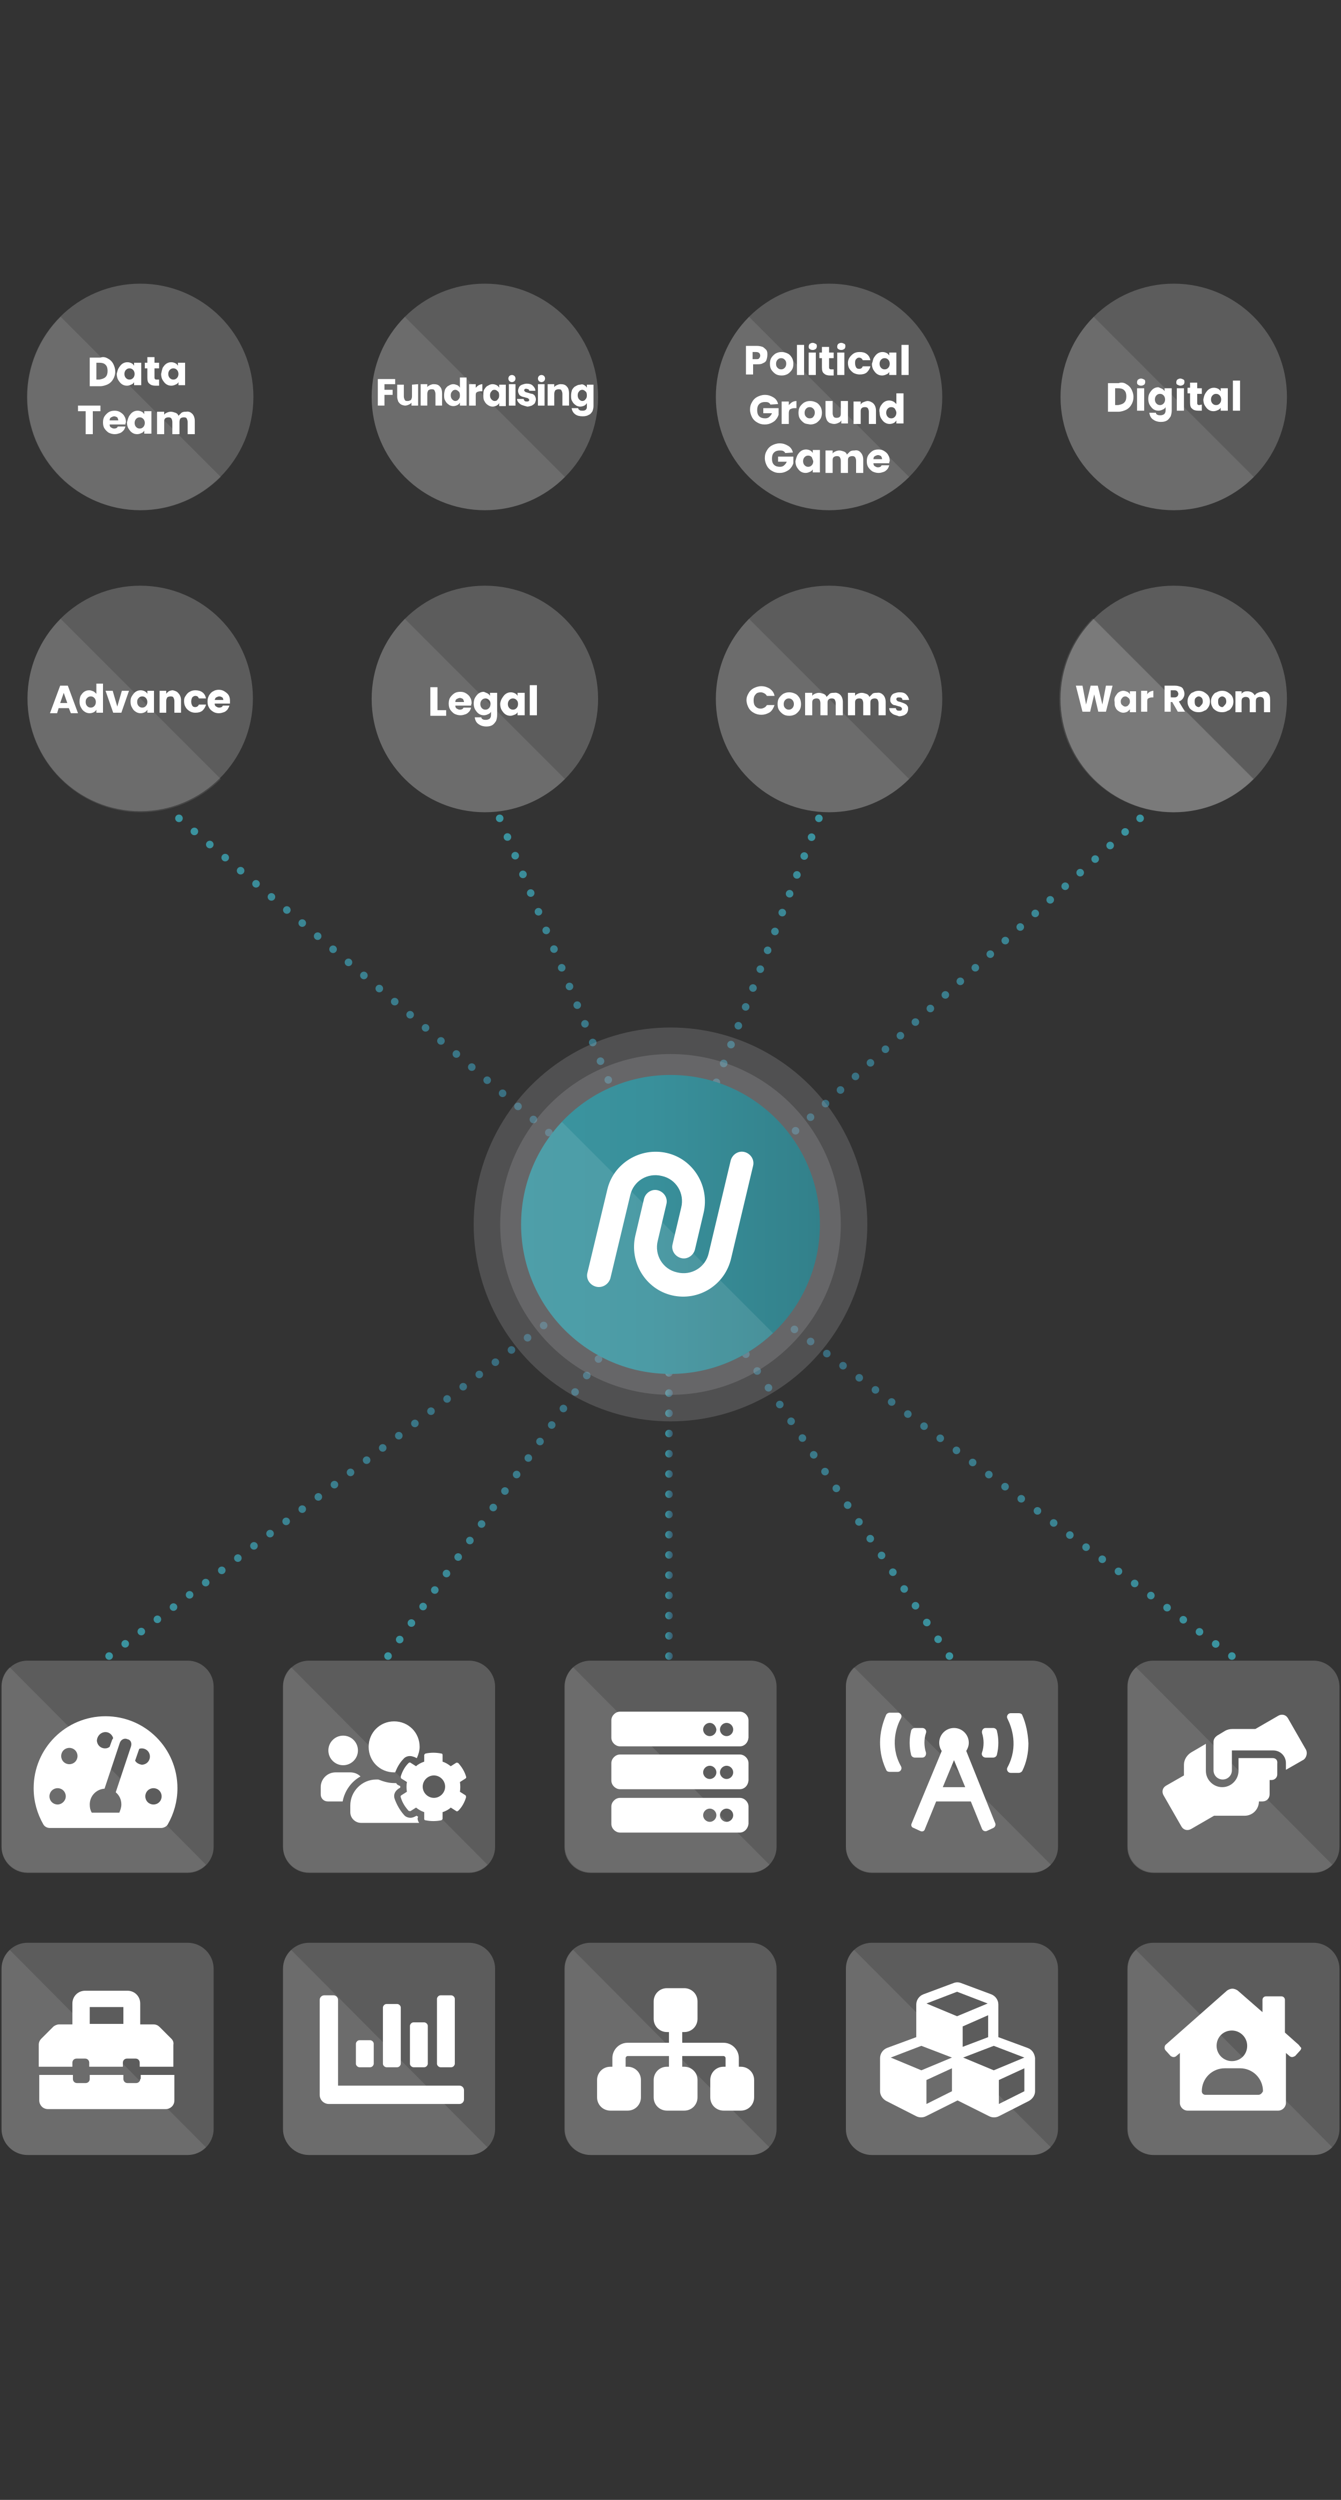 <?xml version="1.0" encoding="utf-8"?>
<!-- Generator: Adobe Illustrator 26.3.1, SVG Export Plug-In . SVG Version: 6.00 Build 0)  -->
<svg version="1.1" id="Layer_1" xmlns="http://www.w3.org/2000/svg" xmlns:xlink="http://www.w3.org/1999/xlink" x="0px" y="0px"
	 viewBox="0 0 263 490" style="enable-background:new 0 0 263 490;" xml:space="preserve">
<rect x="0" y="0" width="263" height="490" fill="#333333" stroke="none"/>
<style type="text/css">
	.st0{opacity:0.2;fill:#FFFFFF;enable-background:new    ;}
	.st1{opacity:0.1;fill:#FFFFFF;enable-background:new    ;}
	.st2{fill:none;stroke:url(#SVGID_1_);stroke-width:1.487;stroke-linecap:round;stroke-miterlimit:10;stroke-dasharray:0,3.965;}
	
		.st3{fill:none;stroke:url(#SVGID_00000178191806992868449340000004226272441818995328_);stroke-width:1.487;stroke-linecap:round;stroke-miterlimit:10;stroke-dasharray:0,3.965;}
	
		.st4{fill:none;stroke:url(#SVGID_00000074407559635209164080000008486481411267640209_);stroke-width:1.487;stroke-linecap:round;stroke-miterlimit:10;stroke-dasharray:0,3.965;}
	
		.st5{fill:none;stroke:url(#SVGID_00000145054025877784667350000006098164235492753597_);stroke-width:1.487;stroke-linecap:round;stroke-miterlimit:10;stroke-dasharray:0,3.965;}
	
		.st6{fill:none;stroke:url(#SVGID_00000027587143962923060500000013616345853938382983_);stroke-width:1.487;stroke-linecap:round;stroke-miterlimit:10;stroke-dasharray:0,3.965;}
	
		.st7{fill:none;stroke:url(#SVGID_00000050652850374646576710000009758260137060124552_);stroke-width:1.487;stroke-linecap:round;stroke-miterlimit:10;stroke-dasharray:0,3.965;}
	
		.st8{fill:none;stroke:url(#SVGID_00000116932222801671656480000002351678863631006861_);stroke-width:1.487;stroke-linecap:round;stroke-miterlimit:10;stroke-dasharray:0,3.965;}
	
		.st9{fill:none;stroke:url(#SVGID_00000066505326499840366430000000624350475277804184_);stroke-width:1.487;stroke-linecap:round;stroke-miterlimit:10;stroke-dasharray:0,3.965;}
	
		.st10{fill:none;stroke:url(#SVGID_00000093173436496864856220000006631343280992823718_);stroke-width:1.487;stroke-linecap:round;stroke-miterlimit:10;stroke-dasharray:0,3.965;}
	.st11{opacity:0.25;fill:#A8AAAC;enable-background:new    ;}
	.st12{fill:url(#SVGID_00000129914480955306858660000002023051945217434783_);}
	.st13{fill:#FFFFFF;}
	.st14{opacity:0.2;enable-background:new    ;}
	.st15{opacity:0.1;enable-background:new    ;}
	.st16{enable-background:new    ;}
</style>
<g>
	<circle class="st0" cx="95.1" cy="137" r="22.2"/>
	<path class="st1" d="M110.8,152.7c-8.7,8.7-22.7,8.7-31.4,0s-8.7-22.7,0-31.4"/>
</g>
<g>
	<ellipse class="st0" cx="230.2" cy="137" rx="22.2" ry="22.2"/>
	<path class="st1" d="M245.9,152.7c-8.7,8.7-22.7,8.7-31.4,0s-8.7-22.7,0-31.4"/>
</g>
<g>
	<circle class="st0" cx="162.6" cy="137" r="22.2"/>
	<path class="st1" d="M178.3,152.7c-8.7,8.7-22.7,8.7-31.4,0s-8.7-22.7,0-31.4"/>
</g>
<g>
	<g>
		<circle class="st0" cx="27.5" cy="77.8" r="22.2"/>
		<path class="st1" d="M43.3,93.5c-8.7,8.7-22.7,8.7-31.4,0s-8.7-22.7,0-31.4"/>
	</g>
	<g>
		<circle class="st0" cx="95.1" cy="77.8" r="22.2"/>
		<path class="st1" d="M110.8,93.5c-8.7,8.7-22.7,8.7-31.4,0s-8.7-22.7,0-31.4"/>
	</g>
	<g>
		<circle class="st0" cx="162.6" cy="77.8" r="22.2"/>
		<path class="st1" d="M178.3,93.5c-8.7,8.7-22.7,8.7-31.4,0s-8.7-22.7,0-31.4"/>
	</g>
	<g>
		<ellipse class="st0" cx="230.2" cy="77.8" rx="22.2" ry="22.2"/>
		<path class="st1" d="M245.9,93.5c-8.7,8.7-22.7,8.7-31.4,0s-8.7-22.7,0-31.4"/>
	</g>
</g>
<linearGradient id="SVGID_1_" gradientUnits="userSpaceOnUse" x1="20.657" y1="282.1" x2="133.943" y2="282.1">
	<stop  offset="0" style="stop-color:#3B95A1"/>
	<stop  offset="1" style="stop-color:#3A5A6E"/>
</linearGradient>
<line class="st2" x1="21.4" y1="324.6" x2="133.2" y2="239.6"/>
<g>
	<g>
		<path class="st0" d="M147.2,367.1h-31.4c-2.8,0-5.1-2.3-5.1-5.1v-31.4c0-2.8,2.3-5.1,5.1-5.1h31.4c2.8,0,5.1,2.3,5.1,5.1V362
			C152.3,364.8,150,367.1,147.2,367.1z"/>
		<path class="st1" d="M150.9,365.5c-0.9,0.9-2.2,1.5-3.6,1.5h-31.4c-2.8,0-5.1-2.3-5.1-5.1v-31.4c0-1.5,0.6-2.8,1.6-3.7
			L150.9,365.5z"/>
	</g>
	<g>
		<path class="st0" d="M92,367.1H60.6c-2.8,0-5.1-2.3-5.1-5.1v-31.4c0-2.8,2.3-5.1,5.1-5.1H92c2.8,0,5.1,2.3,5.1,5.1V362
			C97.1,364.8,94.8,367.1,92,367.1z"/>
		<path class="st1" d="M95.6,365.5c-0.9,0.9-2.2,1.5-3.6,1.5H60.6c-2.8,0-5.1-2.3-5.1-5.1v-31.4c0-1.5,0.6-2.8,1.6-3.7L95.6,365.5z"
			/>
	</g>
	<g>
		<path class="st0" d="M36.8,367.1H5.4c-2.8,0-5.1-2.3-5.1-5.1v-31.4c0-2.8,2.3-5.1,5.1-5.1h31.4c2.8,0,5.1,2.3,5.1,5.1V362
			C41.9,364.8,39.6,367.1,36.8,367.1z"/>
		<path class="st1" d="M40.4,365.5c-0.9,0.9-2.2,1.5-3.6,1.5H5.4c-2.8,0-5.1-2.3-5.1-5.1v-31.4c0-1.5,0.6-2.8,1.6-3.7L40.4,365.5z"
			/>
	</g>
	<g>
		<path class="st0" d="M257.6,367.1h-31.4c-2.8,0-5.1-2.3-5.1-5.1v-31.4c0-2.8,2.3-5.1,5.1-5.1h31.4c2.8,0,5.1,2.3,5.1,5.1V362
			C262.7,364.8,260.5,367.1,257.6,367.1z"/>
		<path class="st1" d="M261.3,365.5c-0.9,0.9-2.2,1.5-3.6,1.5h-31.4c-2.8,0-5.1-2.3-5.1-5.1v-31.4c0-1.5,0.6-2.8,1.6-3.7
			L261.3,365.5z"/>
	</g>
	<g>
		<path class="st0" d="M202.4,367.1H171c-2.8,0-5.1-2.3-5.1-5.1v-31.4c0-2.8,2.3-5.1,5.1-5.1h31.4c2.8,0,5.1,2.3,5.1,5.1V362
			C207.5,364.8,205.2,367.1,202.4,367.1z"/>
		<path class="st1" d="M206.1,365.5c-0.9,0.9-2.2,1.5-3.6,1.5H171c-2.8,0-5.1-2.3-5.1-5.1v-31.4c0-1.5,0.6-2.8,1.6-3.7L206.1,365.5z
			"/>
	</g>
</g>
<g>
	<g>
		<path class="st0" d="M147.2,422.4h-31.4c-2.8,0-5.1-2.3-5.1-5.1v-31.4c0-2.8,2.3-5.1,5.1-5.1h31.4c2.8,0,5.1,2.3,5.1,5.1v31.4
			C152.3,420.1,150,422.4,147.2,422.4z"/>
		<path class="st1" d="M150.9,420.9c-0.9,0.9-2.2,1.5-3.6,1.5h-31.4c-2.8,0-5.1-2.3-5.1-5.1v-31.4c0-1.5,0.6-2.8,1.6-3.7
			L150.9,420.9z"/>
	</g>
	<g>
		<path class="st0" d="M92,422.4H60.6c-2.8,0-5.1-2.3-5.1-5.1v-31.4c0-2.8,2.3-5.1,5.1-5.1H92c2.8,0,5.1,2.3,5.1,5.1v31.4
			C97.1,420.1,94.8,422.4,92,422.4z"/>
		<path class="st1" d="M95.6,420.9c-0.9,0.9-2.2,1.5-3.6,1.5H60.6c-2.8,0-5.1-2.3-5.1-5.1v-31.4c0-1.5,0.6-2.8,1.6-3.7L95.6,420.9z"
			/>
	</g>
	<g>
		<path class="st0" d="M36.8,422.4H5.4c-2.8,0-5.1-2.3-5.1-5.1v-31.4c0-2.8,2.3-5.1,5.1-5.1h31.4c2.8,0,5.1,2.3,5.1,5.1v31.4
			C41.9,420.1,39.6,422.4,36.8,422.4z"/>
		<path class="st1" d="M40.4,420.9c-0.9,0.9-2.2,1.5-3.6,1.5H5.4c-2.8,0-5.1-2.3-5.1-5.1v-31.4c0-1.5,0.6-2.8,1.6-3.7L40.4,420.9z"
			/>
	</g>
	<g>
		<path class="st0" d="M257.6,422.4h-31.4c-2.8,0-5.1-2.3-5.1-5.1v-31.4c0-2.8,2.3-5.1,5.1-5.1h31.4c2.8,0,5.1,2.3,5.1,5.1v31.4
			C262.7,420.1,260.5,422.4,257.6,422.4z"/>
		<path class="st1" d="M261.3,420.9c-0.9,0.9-2.2,1.5-3.6,1.5h-31.4c-2.8,0-5.1-2.3-5.1-5.1v-31.4c0-1.5,0.6-2.8,1.6-3.7
			L261.3,420.9z"/>
	</g>
	<g>
		<path class="st0" d="M202.4,422.4H171c-2.8,0-5.1-2.3-5.1-5.1v-31.4c0-2.8,2.3-5.1,5.1-5.1h31.4c2.8,0,5.1,2.3,5.1,5.1v31.4
			C207.5,420.1,205.2,422.4,202.4,422.4z"/>
		<path class="st1" d="M206.1,420.9c-0.9,0.9-2.2,1.5-3.6,1.5H171c-2.8,0-5.1-2.3-5.1-5.1v-31.4c0-1.5,0.6-2.8,1.6-3.7L206.1,420.9z
			"/>
	</g>
</g>
<linearGradient id="SVGID_00000110449617131348488050000001353012640344394931_" gradientUnits="userSpaceOnUse" x1="75.357" y1="283.55" x2="135.043" y2="283.55">
	<stop  offset="0" style="stop-color:#3B95A1"/>
	<stop  offset="1" style="stop-color:#3A5A6E"/>
</linearGradient>
<line style="fill:none;stroke:url(#SVGID_00000110449617131348488050000001353012640344394931_);stroke-width:1.487;stroke-linecap:round;stroke-miterlimit:10;stroke-dasharray:0,3.965;" x1="76.1" y1="324.6" x2="134.3" y2="242.5"/>
<linearGradient id="SVGID_00000018228235334468330910000004601039023083663288_" gradientUnits="userSpaceOnUse" x1="130.479" y1="284.85" x2="131.966" y2="284.85">
	<stop  offset="0" style="stop-color:#3B95A1"/>
	<stop  offset="1" style="stop-color:#3A5A6E"/>
</linearGradient>
<line style="fill:none;stroke:url(#SVGID_00000018228235334468330910000004601039023083663288_);stroke-width:1.487;stroke-linecap:round;stroke-miterlimit:10;stroke-dasharray:0,3.965;" x1="131.2" y1="324.6" x2="131.2" y2="245.1"/>
<linearGradient id="SVGID_00000103264170331364353200000007450233390034825386_" gradientUnits="userSpaceOnUse" x1="155.325" y1="282.1" x2="270.711" y2="282.1" gradientTransform="matrix(-1 0 0 1 397.668 0)">
	<stop  offset="0" style="stop-color:#3B95A1"/>
	<stop  offset="1" style="stop-color:#3A5A6E"/>
</linearGradient>
<line style="fill:none;stroke:url(#SVGID_00000103264170331364353200000007450233390034825386_);stroke-width:1.487;stroke-linecap:round;stroke-miterlimit:10;stroke-dasharray:0,3.965;" x1="241.6" y1="324.6" x2="127.7" y2="239.6"/>
<linearGradient id="SVGID_00000014608922756293270560000005995291942568077706_" gradientUnits="userSpaceOnUse" x1="210.725" y1="283.55" x2="267.611" y2="283.55" gradientTransform="matrix(-1 0 0 1 397.668 0)">
	<stop  offset="0" style="stop-color:#3B95A1"/>
	<stop  offset="1" style="stop-color:#3A5A6E"/>
</linearGradient>
<line style="fill:none;stroke:url(#SVGID_00000014608922756293270560000005995291942568077706_);stroke-width:1.487;stroke-linecap:round;stroke-miterlimit:10;stroke-dasharray:0,3.965;" x1="186.2" y1="324.6" x2="130.8" y2="242.5"/>
<linearGradient id="SVGID_00000021827549748128940990000005821987971215751583_" gradientUnits="userSpaceOnUse" x1="429.939" y1="-173.302" x2="525.226" y2="-173.302" gradientTransform="matrix(-1 0 0 -1 654.283 29.598)">
	<stop  offset="0" style="stop-color:#3B95A1"/>
	<stop  offset="1" style="stop-color:#3A5A6E"/>
</linearGradient>
<line style="fill:none;stroke:url(#SVGID_00000021827549748128940990000005821987971215751583_);stroke-width:1.487;stroke-linecap:round;stroke-miterlimit:10;stroke-dasharray:0,3.965;" x1="223.6" y1="160.4" x2="129.8" y2="245.4"/>
<linearGradient id="SVGID_00000077321476148626920510000004199055282245297310_" gradientUnits="userSpaceOnUse" x1="492.939" y1="-171.852" x2="526.326" y2="-171.852" gradientTransform="matrix(-1 0 0 -1 654.283 29.598)">
	<stop  offset="0" style="stop-color:#3B95A1"/>
	<stop  offset="1" style="stop-color:#3A5A6E"/>
</linearGradient>
<line style="fill:none;stroke:url(#SVGID_00000077321476148626920510000004199055282245297310_);stroke-width:1.487;stroke-linecap:round;stroke-miterlimit:10;stroke-dasharray:0,3.965;" x1="160.6" y1="160.4" x2="128.7" y2="242.5"/>
<linearGradient id="SVGID_00000007411463849192139550000010922351308007558546_" gradientUnits="userSpaceOnUse" x1="-222.258" y1="-173.302" x2="-120.672" y2="-173.302" gradientTransform="matrix(1 0 0 -1 256.615 29.598)">
	<stop  offset="0" style="stop-color:#3B95A1"/>
	<stop  offset="1" style="stop-color:#3A5A6E"/>
</linearGradient>
<line style="fill:none;stroke:url(#SVGID_00000007411463849192139550000010922351308007558546_);stroke-width:1.487;stroke-linecap:round;stroke-miterlimit:10;stroke-dasharray:0,3.965;" x1="35.1" y1="160.4" x2="135.2" y2="245.4"/>
<linearGradient id="SVGID_00000073685479867785209800000012513161176799213451_" gradientUnits="userSpaceOnUse" x1="-159.309" y1="-171.852" x2="-123.722" y2="-171.852" gradientTransform="matrix(1 0 0 -1 256.615 29.598)">
	<stop  offset="0" style="stop-color:#3B95A1"/>
	<stop  offset="1" style="stop-color:#3A5A6E"/>
</linearGradient>
<line style="fill:none;stroke:url(#SVGID_00000073685479867785209800000012513161176799213451_);stroke-width:1.487;stroke-linecap:round;stroke-miterlimit:10;stroke-dasharray:0,3.965;" x1="98" y1="160.4" x2="132.1" y2="242.5"/>
<g>
	<circle class="st11" cx="131.5" cy="240" r="38.6"/>
	<circle class="st11" cx="131.5" cy="240" r="33.4"/>
	<g>
		
			<linearGradient id="SVGID_00000080198496445914978630000002508231752117490612_" gradientUnits="userSpaceOnUse" x1="102.2" y1="240" x2="160.8" y2="240">
			<stop  offset="0" style="stop-color:#3B95A0"/>
			<stop  offset="0.427" style="stop-color:#39909B"/>
			<stop  offset="0.947" style="stop-color:#33828C"/>
			<stop  offset="1" style="stop-color:#32808A"/>
		</linearGradient>
		<circle style="fill:url(#SVGID_00000080198496445914978630000002508231752117490612_);" cx="131.5" cy="240" r="29.3"/>
		<path class="st1" d="M151.6,261.3c-5.2,4.9-12.3,8-20.1,8c-16.2,0-29.3-13.1-29.3-29.3c0-7.8,3-14.8,8-20.1L151.6,261.3z"/>
	</g>
	<g>
		<path class="st13" d="M116.9,252.2c-1.2-0.3-2-1.5-1.7-2.7l3.9-16.3c1.2-5.2,6.5-8.4,11.7-7.2s8.4,6.5,7.2,11.7l-1.7,7.2
			c-0.3,1.2-1.5,2-2.7,1.7s-2-1.5-1.7-2.7l1.7-7.2c0.7-2.8-1-5.6-3.8-6.2c-2.8-0.7-5.6,1-6.2,3.8l-3.9,16.3
			C119.3,251.8,118.1,252.5,116.9,252.2"/>
		<path class="st13" d="M131.8,253.9c-5.2-1.2-8.4-6.5-7.2-11.7l1.7-7.2c0.3-1.2,1.5-2,2.7-1.7s2,1.5,1.7,2.7l-1.7,7.2
			c-0.7,2.8,1,5.6,3.8,6.2c2.8,0.7,5.6-1,6.2-3.8l4.3-18.1c0.3-1.2,1.5-2,2.7-1.7s2,1.5,1.7,2.7l-4.3,18.1
			C142.2,251.9,137,255.1,131.8,253.9"/>
	</g>
</g>
<path class="st13" d="M90.2,351.2c0.1-0.6,0.1-1.3,0-1.9l1.1-0.7c0.1-0.1,0.2-0.2,0.1-0.4c-0.3-1-0.8-1.8-1.5-2.6
	c-0.1-0.1-0.3-0.1-0.4-0.1l-1.1,0.7c-0.5-0.4-1-0.7-1.6-0.9V344c0-0.2-0.1-0.3-0.3-0.3c-1-0.2-2-0.2-3,0c-0.1,0-0.3,0.2-0.3,0.3v1.3
	c-0.6,0.2-1.2,0.5-1.6,0.9l-1.1-0.7c-0.1-0.1-0.3,0-0.4,0.1c-0.7,0.7-1.2,1.6-1.5,2.6c0,0.1,0,0.3,0.1,0.4l1.1,0.7
	c-0.1,0.6-0.1,1.3,0,1.9l-1.1,0.7c-0.1,0.1-0.2,0.2-0.1,0.4c0.3,1,0.8,1.8,1.5,2.6c0.1,0.1,0.3,0.1,0.4,0.1l1.1-0.7
	c0.5,0.4,1,0.7,1.6,0.9v1.3c0,0.2,0.1,0.3,0.3,0.3c1,0.2,2,0.2,3,0c0.1,0,0.3-0.2,0.3-0.3v-1.3c0.6-0.2,1.2-0.5,1.6-0.9l1.1,0.7
	c0.1,0.1,0.3,0,0.4-0.1c0.7-0.7,1.2-1.6,1.5-2.6c0-0.1,0-0.3-0.1-0.4L90.2,351.2z M85.1,352.4c-1.2,0-2.2-1-2.2-2.2s1-2.2,2.2-2.2
	s2.2,1,2.2,2.2S86.3,352.4,85.1,352.4z M67.3,346c1.6,0,2.9-1.3,2.9-2.9s-1.3-2.9-2.9-2.9s-2.9,1.3-2.9,2.9S65.7,346,67.3,346z
	 M77.3,347.4c0.1,0,0.2,0,0.2,0c0.4-1,0.9-1.9,1.6-2.6c0.3-0.4,0.8-0.6,1.3-0.6c0.3,0,0.6,0.1,0.9,0.2l0.4,0.2c0,0,0.1,0,0.1-0.1
	c0.3-0.7,0.5-1.4,0.5-2.1c0-2.8-2.2-5-5-5s-5,2.2-5,5S74.5,347.4,77.3,347.4z M82,356.1c-0.1-0.1-0.2-0.1-0.3-0.2
	c-0.4,0.2-0.7,0.4-1.2,0.4s-1-0.2-1.3-0.6c-0.8-0.9-1.4-2-1.8-3.1c-0.5-1.5,1.1-2.2,1.1-2.2c0-0.1,0-0.2,0-0.3l-0.4-0.2
	c-0.2-0.1-0.3-0.2-0.4-0.4c-0.1,0-0.3,0-0.4,0c-1.1,0-2.1-0.3-3.1-0.7h-0.4c-2.8,0-5.1,2.3-5.1,5.1v1.3c0,1.2,1,2.1,2.1,2.1h11.4
	c-0.2-0.3-0.3-0.6-0.3-0.9L82,356.1L82,356.1z M70.7,348.2c-0.5-0.5-1.2-0.8-2-0.8h-2.9c-1.6,0-2.9,1.3-2.9,2.9v1.4
	c0,0.8,0.6,1.4,1.4,1.4h2.9C67.6,351,68.9,349.2,70.7,348.2z"/>
<path class="st13" d="M33.6,399.6l-2.3-2.3c-0.3-0.3-0.7-0.5-1.2-0.5h-2.6v-4.1c0-1.4-1.1-2.5-2.5-2.5h-8.3c-1.4,0-2.5,1.1-2.5,2.5
	v4.1h-2.6c-0.4,0-0.9,0.2-1.2,0.5l-2.3,2.3c-0.3,0.3-0.5,0.7-0.5,1.2v4.3h6.6v-0.8c0-0.5,0.4-0.8,0.8-0.8h1.7c0.5,0,0.8,0.4,0.8,0.8
	v0.8h6.6v-0.8c0-0.5,0.4-0.8,0.8-0.8h1.7c0.5,0,0.8,0.4,0.8,0.8v0.8H34v-4.3C34.1,400.3,33.9,399.9,33.6,399.6z M24.2,396.7h-6.6
	v-3.3h6.6V396.7z M27.5,407.5c0,0.5-0.4,0.8-0.8,0.8H25c-0.5,0-0.8-0.4-0.8-0.8v-0.8h-6.6v0.8c0,0.5-0.4,0.8-0.8,0.8h-1.7
	c-0.5,0-0.8-0.4-0.8-0.8v-0.8H7.7v5c0,0.9,0.7,1.7,1.7,1.7h23.1c0.9,0,1.7-0.7,1.7-1.7v-5h-6.6v0.8H27.5z"/>
<path class="st13" d="M20.7,336.4c-7.8,0-14.1,6.3-14.1,14.1c0,2.6,0.7,5,1.9,7.1c0.3,0.5,0.8,0.7,1.3,0.7h21.8
	c0.5,0,1.1-0.3,1.3-0.7c1.2-2.1,1.9-4.5,1.9-7.1C34.8,342.7,28.5,336.4,20.7,336.4z M20.7,339.5c0.7,0,1.3,0.5,1.5,1.2
	c-0.1,0.1-0.1,0.2-0.2,0.3l-0.5,1.4c-0.3,0.2-0.5,0.3-0.9,0.3c-0.9,0-1.6-0.7-1.6-1.6C19.1,340.2,19.8,339.5,20.7,339.5z
	 M11.3,353.7c-0.9,0-1.6-0.7-1.6-1.6s0.7-1.6,1.6-1.6s1.6,0.7,1.6,1.6S12.1,353.7,11.3,353.7z M13.6,345.8c-0.9,0-1.6-0.7-1.6-1.6
	s0.7-1.6,1.6-1.6s1.6,0.7,1.6,1.6C15.2,345.1,14.5,345.8,13.6,345.8z M25.7,342.3l-3,9c0.7,0.6,1.1,1.4,1.1,2.4
	c0,0.6-0.2,1.1-0.4,1.6H18c-0.3-0.5-0.4-1-0.4-1.6c0-1.7,1.3-3,2.9-3.1l3-9c0.2-0.6,0.9-1,1.5-0.7C25.6,341,25.9,341.6,25.7,342.3
	L25.7,342.3z M26.5,345.1l0.8-2.3c0.2-0.1,0.4-0.1,0.5-0.1c0.9,0,1.6,0.7,1.6,1.6s-0.7,1.6-1.6,1.6
	C27.2,345.8,26.7,345.5,26.5,345.1L26.5,345.1z M30.1,353.7c-0.9,0-1.6-0.7-1.6-1.6s0.7-1.6,1.6-1.6s1.6,0.7,1.6,1.6
	S31,353.7,30.1,353.7z"/>
<path class="st13" d="M145.1,342.3h-23.5c-0.9,0-1.7-0.8-1.7-1.7v-3.4c0-0.9,0.8-1.7,1.7-1.7h23.5c0.9,0,1.7,0.8,1.7,1.7v3.4
	C146.7,341.6,146,342.3,145.1,342.3z M142.5,337.7c-0.7,0-1.3,0.6-1.3,1.3c0,0.7,0.6,1.3,1.3,1.3s1.3-0.6,1.3-1.3
	C143.8,338.3,143.2,337.7,142.5,337.7z M139.2,337.7c-0.7,0-1.3,0.6-1.3,1.3c0,0.7,0.6,1.3,1.3,1.3s1.3-0.6,1.3-1.3
	C140.4,338.3,139.9,337.7,139.2,337.7z M145.1,350.7h-23.5c-0.9,0-1.7-0.8-1.7-1.7v-3.4c0-0.9,0.8-1.7,1.7-1.7h23.5
	c0.9,0,1.7,0.8,1.7,1.7v3.4C146.7,350,146,350.7,145.1,350.7z M142.5,346.1c-0.7,0-1.3,0.6-1.3,1.3s0.6,1.3,1.3,1.3s1.3-0.6,1.3-1.3
	S143.2,346.1,142.5,346.1z M139.2,346.1c-0.7,0-1.3,0.6-1.3,1.3s0.6,1.3,1.3,1.3s1.3-0.6,1.3-1.3S139.9,346.1,139.2,346.1z
	 M145.1,359.2h-23.5c-0.9,0-1.7-0.8-1.7-1.7v-3.4c0-0.9,0.8-1.7,1.7-1.7h23.5c0.9,0,1.7,0.8,1.7,1.7v3.4
	C146.7,358.4,146,359.2,145.1,359.2z M142.5,354.5c-0.7,0-1.3,0.6-1.3,1.3s0.6,1.3,1.3,1.3s1.3-0.6,1.3-1.3S143.2,354.5,142.5,354.5
	z M139.2,354.5c-0.7,0-1.3,0.6-1.3,1.3s0.6,1.3,1.3,1.3s1.3-0.6,1.3-1.3S139.9,354.5,139.2,354.5z"/>
<path class="st13" d="M254.7,400.8l-2.7-2.4V392c0-0.4-0.3-0.7-0.7-0.7h-3c-0.4,0-0.7,0.3-0.7,0.7v2.4l-4.7-4.1
	c-0.3-0.3-0.8-0.5-1.2-0.5s-0.9,0.2-1.2,0.5l-11.9,10.5c-0.1,0.1-0.2,0.3-0.2,0.6c0,0.2,0.1,0.4,0.2,0.5l1,1.1
	c0.2,0.1,0.3,0.2,0.6,0.2c0.2,0,0.4-0.1,0.5-0.2l0.7-0.6v9.8c0,0.8,0.7,1.5,1.5,1.5h17.8c0.8,0,1.5-0.7,1.5-1.5v-9.8l0.7,0.6
	c0.1,0.1,0.3,0.2,0.5,0.2s0.4-0.1,0.6-0.2l1-1.1c0.1-0.1,0.2-0.3,0.2-0.5C254.9,401.1,254.8,400.9,254.7,400.8z M241.6,398
	c1.6,0,3,1.3,3,3s-1.3,3-3,3c-1.6,0-3-1.3-3-3S239.9,398,241.6,398z M246.8,410.6h-10.4c-0.4,0-0.7-0.3-0.7-0.7c0-2.5,2-4.5,4.5-4.5
	h3c2.5,0,4.5,2,4.5,4.5C247.5,410.3,247.2,410.6,246.8,410.6z"/>
<path class="st13" d="M249.6,344.6h-6.7v2.5c0,1.7-1.4,3.2-3.2,3.2c-1.7,0-3.2-1.4-3.2-3.2v-5.3l-2.9,1.7c-0.8,0.5-1.4,1.4-1.4,2.4
	v2.1l-3.5,2c-0.7,0.4-0.9,1.2-0.5,1.9l3.5,6.1c0.4,0.7,1.2,0.9,1.9,0.5l4.5-2.6h6c1.6,0,2.8-1.3,2.8-2.8h0.7c0.8,0,1.4-0.6,1.4-1.4
	v-2.8h0.4c0.6,0,1.1-0.5,1.1-1.1v-2.1C250.6,345,250.2,344.6,249.6,344.6z M256.1,342.9l-3.5-6.1c-0.4-0.7-1.2-0.9-1.9-0.5l-4.5,2.6
	h-4.5c-0.5,0-1,0.1-1.5,0.4l-1.5,0.9c-0.4,0.3-0.7,0.7-0.7,1.2v5.6c0,1,0.8,1.8,1.8,1.8s1.8-0.8,1.8-1.8v-3.9h8.1
	c1.4,0,2.5,1.1,2.5,2.5v1.3l3.5-2C256.2,344.5,256.5,343.6,256.1,342.9z"/>
<path class="st13" d="M201.5,401.4l-5.7-2.1v-6.4c0-0.9-0.6-1.7-1.4-2l-5.9-2.2c-0.5-0.2-1-0.2-1.5,0l-5.9,2.2
	c-0.8,0.3-1.4,1.1-1.4,2v6.4l-5.7,2.1c-0.8,0.3-1.4,1.1-1.4,2v6.5c0,0.8,0.5,1.5,1.2,1.9l5.9,3c0.6,0.3,1.3,0.3,1.9,0l6.2-3.1
	l6.2,3.1c0.6,0.3,1.3,0.3,1.9,0l5.9-3c0.7-0.4,1.2-1.1,1.2-1.9v-6.5C202.9,402.5,202.4,401.7,201.5,401.4z M193.8,399.3l-5,1.9v-4
	l5-2.2V399.3z M181.7,392.7l6-2.3l6,2.3l0,0l-6,2.5L181.7,392.7L181.7,392.7z M186.7,409.9l-5,2.5v-4.7l5-2.3V409.9z M186.7,403.3
	l-6,2.5l-6-2.5l0,0l6-2.3L186.7,403.3L186.7,403.3z M200.9,409.9l-5,2.5v-4.7l5-2.3V409.9z M200.9,403.3l-6,2.5l-6-2.5l0,0l6-2.3
	L200.9,403.3L200.9,403.3z"/>
<path class="st13" d="M81.1,405.2h2.1c0.4,0,0.7-0.4,0.7-0.7v-7.4c0-0.4-0.4-0.7-0.7-0.7h-2.1c-0.4,0-0.7,0.4-0.7,0.7v7.4
	C80.4,404.9,80.8,405.2,81.1,405.2z M86.4,405.2h2.1c0.4,0,0.7-0.4,0.7-0.7v-12.7c0-0.4-0.4-0.7-0.7-0.7h-2.1
	c-0.4,0-0.7,0.4-0.7,0.7v12.7C85.7,404.9,86.1,405.2,86.4,405.2z M70.5,405.2h2.1c0.4,0,0.7-0.4,0.7-0.7v-3.9c0-0.4-0.4-0.7-0.7-0.7
	h-2.1c-0.4,0-0.7,0.4-0.7,0.7v3.9C69.8,404.9,70.2,405.2,70.5,405.2z M75.8,405.2h2.1c0.4,0,0.7-0.4,0.7-0.7v-11
	c0-0.4-0.4-0.7-0.7-0.7h-2.1c-0.4,0-0.7,0.4-0.7,0.7v11C75.1,404.9,75.5,405.2,75.8,405.2z M90.1,408.8H66.3V392
	c0-0.5-0.4-0.9-0.9-0.9h-1.8c-0.5,0-0.9,0.4-0.9,0.9v18.6c0,1,0.8,1.8,1.8,1.8h25.6c0.5,0,0.9-0.4,0.9-0.9v-1.8
	C91,409.2,90.6,408.8,90.1,408.8z"/>
<path class="st13" d="M179.4,344.5h1.5c0.5,0,0.8-0.5,0.7-1c-0.2-0.6-0.3-1.3-0.3-1.9c0-0.7,0.1-1.3,0.3-1.9c0.2-0.5-0.2-1-0.7-1
	h-1.5c-0.3,0-0.6,0.2-0.7,0.5c-0.2,0.8-0.3,1.6-0.3,2.4s0.1,1.6,0.3,2.4C178.8,344.3,179.1,344.5,179.4,344.5L179.4,344.5z
	 M176.7,336.8c0.3-0.5-0.1-1.1-0.6-1.1h-1.6c-0.3,0-0.6,0.2-0.7,0.4c-0.7,1.6-1.2,3.5-1.2,5.4c0,1.1,0.1,3.1,1.2,5.4
	c0.1,0.3,0.4,0.4,0.7,0.4h1.6c0.5,0,0.9-0.6,0.6-1.1C174.4,342.1,175.9,338.2,176.7,336.8L176.7,336.8z M200.5,336.2
	c-0.1-0.3-0.4-0.4-0.7-0.4h-1.6c-0.5,0-0.9,0.6-0.6,1.1c0.8,1.6,2.2,5.4,0,9.5c-0.3,0.5,0.1,1.1,0.6,1.1h1.6c0.3,0,0.6-0.2,0.7-0.4
	c0.8-1.6,1.2-3.5,1.2-5.4C201.6,339.7,201.2,337.8,200.5,336.2z M194.8,338.7h-1.5c-0.5,0-0.8,0.5-0.7,1c0.2,0.6,0.3,1.3,0.3,1.9
	c0,0.7-0.1,1.3-0.3,1.9c-0.2,0.5,0.2,1,0.7,1h1.5c0.3,0,0.6-0.2,0.7-0.5c0.2-0.8,0.3-1.6,0.3-2.4s-0.1-1.6-0.3-2.4
	C195.4,338.9,195.1,338.7,194.8,338.7z M189.5,343.2c0.3-0.5,0.5-1,0.5-1.6c0-1.6-1.3-2.9-2.9-2.9c-1.6,0-2.9,1.3-2.9,2.9
	c0,0.6,0.2,1.2,0.5,1.6l-5.9,14.2c-0.2,0.4,0,0.8,0.4,0.9l1.3,0.6c0.4,0.2,0.8,0,0.9-0.4l2.2-5.4h6.8l2.2,5.4
	c0.2,0.4,0.6,0.5,0.9,0.4l1.3-0.6c0.4-0.2,0.5-0.6,0.4-0.9L189.5,343.2L189.5,343.2z M184.9,350.3l2.2-5.3l2.2,5.3H184.9z"/>
<path class="st13" d="M128.2,392.3c0-1.4,1.1-2.6,2.6-2.6h3.4c1.4,0,2.6,1.1,2.6,2.6v3.4c0,1.4-1.1,2.6-2.6,2.6h-0.4v2.1h8.1
	c1.6,0,3,1.3,3,3v1.7h0.4c1.4,0,2.6,1.1,2.6,2.6v3.4c0,1.4-1.1,2.6-2.6,2.6h-3.4c-1.4,0-2.6-1.1-2.6-2.6v-3.4c0-1.4,1.1-2.6,2.6-2.6
	h0.4v-1.7c0-0.2-0.2-0.4-0.4-0.4h-8.1v2.1h0.4c1.4,0,2.6,1.1,2.6,2.6v3.4c0,1.4-1.1,2.6-2.6,2.6h-3.4c-1.4,0-2.6-1.1-2.6-2.6v-3.4
	c0-1.4,1.1-2.6,2.6-2.6h0.4V403h-8.1c-0.2,0-0.4,0.2-0.4,0.4v1.7h0.4c1.4,0,2.6,1.1,2.6,2.6v3.4c0,1.4-1.1,2.6-2.6,2.6h-3.4
	c-1.4,0-2.6-1.1-2.6-2.6v-3.4c0-1.4,1.1-2.6,2.6-2.6h0.4v-1.7c0-1.6,1.3-3,3-3h8.1v-2.1h-0.4c-1.4,0-2.6-1.1-2.6-2.6V392.3z"/>
<g>
	<path class="st13" d="M21.2,70.3c0.4,0.2,0.8,0.6,1,1s0.4,0.9,0.4,1.5c0,0.5-0.1,1-0.4,1.5c-0.2,0.4-0.6,0.8-1,1s-1,0.4-1.5,0.4
		h-2.1v-5.6h2.1C20.2,69.9,20.7,70,21.2,70.3z M20.7,73.9c0.3-0.3,0.4-0.7,0.4-1.2s-0.1-0.9-0.4-1.2c-0.3-0.3-0.7-0.4-1.2-0.4h-0.6
		v3.3h0.6C20,74.3,20.4,74.2,20.7,73.9z"/>
	<path class="st13" d="M23.3,72.1c0.2-0.3,0.4-0.6,0.7-0.8c0.3-0.2,0.6-0.3,1-0.3c0.3,0,0.6,0.1,0.8,0.2s0.4,0.3,0.5,0.5v-0.6h1.4
		v4.4h-1.4v-0.6c-0.1,0.2-0.3,0.4-0.6,0.5c-0.2,0.1-0.5,0.2-0.8,0.2c-0.4,0-0.7-0.1-1-0.3c-0.3-0.2-0.5-0.5-0.7-0.8
		s-0.3-0.8-0.3-1.2C23,72.8,23.1,72.4,23.3,72.1z M26.1,72.5c-0.2-0.2-0.4-0.3-0.7-0.3s-0.5,0.1-0.7,0.3c-0.2,0.2-0.3,0.5-0.3,0.8
		s0.1,0.6,0.3,0.8c0.2,0.2,0.4,0.3,0.7,0.3s0.5-0.1,0.7-0.3c0.2-0.2,0.3-0.5,0.3-0.8S26.3,72.7,26.1,72.5z"/>
	<path class="st13" d="M31.2,74.4v1.2h-0.7c-0.5,0-0.9-0.1-1.2-0.4C29,75,28.9,74.6,28.9,74v-1.8h-0.5v-1.1h0.5V70h1.4v1.1h0.9v1.1
		h-0.9V74c0,0.1,0,0.2,0.1,0.3c0.1,0.1,0.2,0.1,0.3,0.1H31.2z"/>
	<path class="st13" d="M31.9,72.1c0.2-0.3,0.4-0.6,0.7-0.8c0.3-0.2,0.6-0.3,1-0.3c0.3,0,0.6,0.1,0.8,0.2s0.4,0.3,0.5,0.5v-0.6h1.4
		v4.4H35v-0.6c-0.1,0.2-0.3,0.4-0.6,0.5c-0.2,0.1-0.5,0.2-0.8,0.2c-0.4,0-0.7-0.1-1-0.3c-0.3-0.2-0.5-0.5-0.7-0.8s-0.3-0.8-0.3-1.2
		C31.7,72.8,31.8,72.4,31.9,72.1z M34.7,72.5c-0.2-0.2-0.4-0.3-0.7-0.3s-0.5,0.1-0.7,0.3C33.1,72.7,33,73,33,73.3s0.1,0.6,0.3,0.8
		c0.2,0.2,0.4,0.3,0.7,0.3s0.5-0.1,0.7-0.3s0.3-0.5,0.3-0.8S34.9,72.7,34.7,72.5z"/>
	<path class="st13" d="M19.7,79.5v1.1h-1.5v4.5h-1.4v-4.5h-1.5v-1.1H19.7z"/>
	<path class="st13" d="M24.6,83.2h-3.1c0,0.3,0.1,0.5,0.3,0.6s0.3,0.2,0.6,0.2s0.6-0.1,0.7-0.4h1.5c-0.1,0.3-0.2,0.6-0.4,0.8
		c-0.2,0.2-0.4,0.4-0.7,0.5s-0.6,0.2-1,0.2s-0.8-0.1-1.2-0.3c-0.3-0.2-0.6-0.5-0.8-0.8s-0.3-0.7-0.3-1.2s0.1-0.9,0.3-1.2
		c0.2-0.3,0.5-0.6,0.8-0.8c0.3-0.2,0.7-0.3,1.2-0.3c0.4,0,0.8,0.1,1.1,0.3c0.3,0.2,0.6,0.4,0.8,0.8c0.2,0.3,0.3,0.7,0.3,1.2
		C24.6,82.9,24.6,83,24.6,83.2z M23.2,82.4c0-0.2-0.1-0.4-0.2-0.6c-0.2-0.1-0.4-0.2-0.6-0.2s-0.4,0.1-0.6,0.2s-0.3,0.3-0.3,0.6H23.2
		z"/>
	<path class="st13" d="M25.3,81.6c0.2-0.3,0.4-0.6,0.7-0.8c0.3-0.2,0.6-0.3,1-0.3c0.3,0,0.6,0.1,0.8,0.2s0.4,0.3,0.5,0.5v-0.6h1.4
		V85h-1.4v-0.6c-0.1,0.2-0.3,0.4-0.6,0.5c-0.2,0.1-0.5,0.2-0.8,0.2c-0.4,0-0.7-0.1-1-0.3c-0.3-0.2-0.5-0.5-0.7-0.8s-0.3-0.8-0.3-1.2
		C25,82.4,25.1,82,25.3,81.6z M28.1,82.1c-0.2-0.2-0.4-0.3-0.7-0.3s-0.5,0.1-0.7,0.3c-0.2,0.2-0.3,0.5-0.3,0.8s0.1,0.6,0.3,0.8
		c0.2,0.2,0.4,0.3,0.7,0.3s0.5-0.1,0.7-0.3s0.3-0.5,0.3-0.8S28.3,82.3,28.1,82.1z"/>
	<path class="st13" d="M37.7,81.1c0.3,0.3,0.5,0.8,0.5,1.4v2.6h-1.4v-2.4c0-0.3-0.1-0.5-0.2-0.7s-0.4-0.2-0.6-0.2s-0.5,0.1-0.6,0.2
		s-0.2,0.4-0.2,0.7v2.4h-1.4v-2.4c0-0.3-0.1-0.5-0.2-0.7c-0.2-0.2-0.4-0.2-0.6-0.2s-0.5,0.1-0.6,0.2c-0.2,0.2-0.2,0.4-0.2,0.7v2.4
		h-1.4v-4.4h1.4v0.6c0.1-0.2,0.3-0.3,0.5-0.4s0.5-0.2,0.8-0.2s0.6,0.1,0.9,0.2s0.5,0.3,0.6,0.6c0.2-0.2,0.4-0.4,0.6-0.6
		c0.3-0.2,0.6-0.2,0.9-0.2C37,80.6,37.4,80.8,37.7,81.1z"/>
</g>
<g>
	<path class="st13" d="M85.7,139.2h1.8v1.1h-3.1v-5.6h1.4v4.5H85.7z"/>
	<path class="st13" d="M92.4,138.3h-3.1c0,0.3,0.1,0.5,0.3,0.6c0.2,0.1,0.3,0.2,0.6,0.2c0.3,0,0.6-0.1,0.7-0.4h1.5
		c-0.1,0.3-0.2,0.6-0.4,0.8c-0.2,0.2-0.4,0.4-0.7,0.5c-0.3,0.1-0.6,0.2-1,0.2s-0.8-0.1-1.2-0.3c-0.3-0.2-0.6-0.5-0.8-0.8
		c-0.2-0.3-0.3-0.7-0.3-1.2s0.1-0.9,0.3-1.2c0.2-0.3,0.5-0.6,0.8-0.8s0.7-0.3,1.2-0.3c0.4,0,0.8,0.1,1.1,0.3
		c0.3,0.2,0.6,0.4,0.8,0.8c0.2,0.3,0.3,0.7,0.3,1.2C92.4,138,92.4,138.2,92.4,138.3z M91,137.6c0-0.2-0.1-0.4-0.2-0.6
		c-0.2-0.1-0.4-0.2-0.6-0.2s-0.4,0.1-0.6,0.2c-0.2,0.1-0.3,0.3-0.3,0.6H91z"/>
	<path class="st13" d="M95.6,135.9c0.2,0.1,0.4,0.3,0.5,0.5v-0.6h1.4v4.4c0,0.4-0.1,0.8-0.2,1.1c-0.2,0.3-0.4,0.6-0.7,0.8
		s-0.7,0.3-1.2,0.3c-0.7,0-1.2-0.2-1.6-0.5s-0.6-0.7-0.7-1.3h1.3c0,0.2,0.1,0.3,0.3,0.4c0.2,0.1,0.4,0.1,0.6,0.1
		c0.3,0,0.5-0.1,0.7-0.2c0.2-0.2,0.3-0.4,0.3-0.8v-0.6c-0.1,0.2-0.3,0.4-0.6,0.5c-0.2,0.1-0.5,0.2-0.8,0.2c-0.4,0-0.7-0.1-1-0.3
		s-0.5-0.5-0.7-0.8s-0.3-0.8-0.3-1.2s0.1-0.9,0.3-1.2c0.2-0.3,0.4-0.6,0.7-0.8c0.3-0.2,0.6-0.3,1-0.3
		C95.1,135.7,95.4,135.8,95.6,135.9z M95.9,137.2c-0.2-0.2-0.4-0.3-0.7-0.3c-0.3,0-0.5,0.1-0.7,0.3s-0.3,0.5-0.3,0.8
		s0.1,0.6,0.3,0.8c0.2,0.2,0.4,0.3,0.7,0.3c0.3,0,0.5-0.1,0.7-0.3s0.3-0.5,0.3-0.8C96.2,137.6,96.1,137.4,95.9,137.2z"/>
	<path class="st13" d="M98.5,136.8c0.2-0.3,0.4-0.6,0.7-0.8s0.6-0.3,1-0.3c0.3,0,0.6,0.1,0.8,0.2c0.2,0.1,0.4,0.3,0.5,0.5v-0.6h1.4
		v4.4h-1.4v-0.6c-0.1,0.2-0.3,0.4-0.6,0.5s-0.5,0.2-0.8,0.2c-0.4,0-0.7-0.1-1-0.3s-0.5-0.5-0.7-0.8s-0.3-0.8-0.3-1.2
		S98.3,137.1,98.5,136.8z M101.3,137.2c-0.2-0.2-0.4-0.3-0.7-0.3s-0.5,0.1-0.7,0.3s-0.3,0.5-0.3,0.8s0.1,0.6,0.3,0.8
		s0.4,0.3,0.7,0.3s0.5-0.1,0.7-0.3s0.3-0.5,0.3-0.8C101.6,137.6,101.5,137.4,101.3,137.2z"/>
	<path class="st13" d="M105.3,134.3v5.9h-1.4v-5.9H105.3z"/>
</g>
<g>
	<path class="st13" d="M146.8,135.9c0.2-0.4,0.6-0.8,1-1s0.9-0.4,1.5-0.4c0.7,0,1.2,0.2,1.7,0.5c0.5,0.4,0.8,0.8,0.9,1.4h-1.5
		c-0.1-0.2-0.3-0.4-0.5-0.5s-0.4-0.2-0.7-0.2c-0.4,0-0.8,0.1-1,0.4c-0.3,0.3-0.4,0.7-0.4,1.2s0.1,0.9,0.4,1.2c0.3,0.3,0.6,0.4,1,0.4
		c0.3,0,0.5-0.1,0.7-0.2c0.2-0.1,0.4-0.3,0.5-0.5h1.5c-0.2,0.6-0.5,1.1-0.9,1.4c-0.5,0.3-1,0.5-1.7,0.5c-0.5,0-1-0.1-1.5-0.4
		c-0.4-0.2-0.8-0.6-1-1s-0.4-0.9-0.4-1.5C146.4,136.8,146.5,136.4,146.8,135.9z"/>
	<path class="st13" d="M153.6,140c-0.3-0.2-0.6-0.5-0.8-0.8s-0.3-0.7-0.3-1.2s0.1-0.9,0.3-1.2s0.5-0.6,0.8-0.8
		c0.4-0.2,0.7-0.3,1.2-0.3c0.4,0,0.8,0.1,1.2,0.3s0.6,0.5,0.8,0.8s0.3,0.8,0.3,1.2c0,0.5-0.1,0.9-0.3,1.2s-0.5,0.6-0.8,0.8
		c-0.4,0.2-0.7,0.3-1.2,0.3S153.9,140.2,153.6,140z M155.4,138.8c0.2-0.2,0.3-0.5,0.3-0.8s-0.1-0.6-0.3-0.8s-0.4-0.3-0.7-0.3
		s-0.5,0.1-0.7,0.3s-0.3,0.5-0.3,0.8c0,0.4,0.1,0.6,0.3,0.8s0.4,0.3,0.7,0.3S155.2,139,155.4,138.8z"/>
	<path class="st13" d="M164.8,136.2c0.3,0.3,0.5,0.8,0.5,1.4v2.6h-1.4v-2.4c0-0.3-0.1-0.5-0.2-0.7c-0.2-0.2-0.4-0.2-0.6-0.2
		c-0.3,0-0.5,0.1-0.6,0.2c-0.2,0.2-0.2,0.4-0.2,0.7v2.4h-1.4v-2.4c0-0.3-0.1-0.5-0.2-0.7c-0.2-0.2-0.4-0.2-0.6-0.2s-0.5,0.1-0.6,0.2
		c-0.2,0.2-0.2,0.4-0.2,0.7v2.4h-1.4v-4.4h1.4v0.6c0.1-0.2,0.3-0.3,0.5-0.4c0.2-0.1,0.5-0.2,0.8-0.2s0.6,0.1,0.9,0.2
		c0.3,0.1,0.5,0.3,0.6,0.6c0.2-0.2,0.4-0.4,0.6-0.6s0.6-0.2,0.9-0.2C164,135.7,164.5,135.9,164.8,136.2z"/>
	<path class="st13" d="M173.2,136.2c0.3,0.3,0.5,0.8,0.5,1.4v2.6h-1.4v-2.4c0-0.3-0.1-0.5-0.2-0.7c-0.2-0.2-0.4-0.2-0.6-0.2
		s-0.5,0.1-0.6,0.2c-0.2,0.2-0.2,0.4-0.2,0.7v2.4h-1.4v-2.4c0-0.3-0.1-0.5-0.2-0.7c-0.2-0.2-0.4-0.2-0.6-0.2c-0.3,0-0.5,0.1-0.6,0.2
		c-0.2,0.2-0.2,0.4-0.2,0.7v2.4h-1.4v-4.4h1.4v0.6c0.1-0.2,0.3-0.3,0.5-0.4c0.2-0.1,0.5-0.2,0.8-0.2s0.6,0.1,0.9,0.2
		c0.3,0.1,0.5,0.3,0.6,0.6c0.2-0.2,0.4-0.4,0.6-0.6s0.6-0.2,0.9-0.2C172.5,135.7,172.9,135.9,173.2,136.2z"/>
	<path class="st13" d="M175.4,140.1c-0.3-0.1-0.5-0.3-0.7-0.5s-0.3-0.5-0.3-0.8h1.3c0,0.2,0.1,0.3,0.2,0.4c0.1,0.1,0.3,0.1,0.5,0.1
		s0.3,0,0.4-0.1s0.1-0.2,0.1-0.3s-0.1-0.2-0.2-0.3s-0.3-0.1-0.6-0.2c-0.3-0.1-0.6-0.2-0.8-0.2c-0.2-0.1-0.4-0.2-0.5-0.4
		c-0.2-0.2-0.2-0.4-0.2-0.7s0.1-0.5,0.2-0.7s0.3-0.4,0.6-0.5s0.6-0.2,1-0.2c0.6,0,1,0.1,1.3,0.4c0.3,0.3,0.5,0.6,0.6,1.1H177
		c0-0.2-0.1-0.3-0.2-0.4c-0.1-0.1-0.3-0.1-0.5-0.1s-0.3,0-0.4,0.1s-0.1,0.1-0.1,0.3c0,0.1,0.1,0.2,0.2,0.3s0.3,0.1,0.6,0.2
		c0.3,0.1,0.6,0.2,0.8,0.3s0.4,0.2,0.5,0.4c0.2,0.2,0.2,0.4,0.2,0.7s-0.1,0.5-0.2,0.7s-0.4,0.4-0.6,0.5c-0.3,0.1-0.6,0.2-1,0.2
		C176.1,140.3,175.7,140.2,175.4,140.1z"/>
</g>
<g>
	<path class="st13" d="M150.3,70.6c-0.1,0.3-0.4,0.5-0.7,0.6c-0.3,0.2-0.7,0.2-1.1,0.2h-0.8v2h-1.4v-5.6h2.2c0.4,0,0.8,0.1,1.1,0.2
		c0.3,0.2,0.5,0.4,0.7,0.6c0.2,0.3,0.2,0.6,0.2,0.9C150.5,70,150.4,70.3,150.3,70.6z M148.9,70.2c0.1-0.1,0.2-0.3,0.2-0.5
		s-0.1-0.4-0.2-0.5c-0.1-0.1-0.3-0.2-0.6-0.2h-0.7v1.4h0.7C148.6,70.4,148.8,70.4,148.9,70.2z"/>
	<path class="st13" d="M152.1,73.3c-0.3-0.2-0.6-0.5-0.8-0.8s-0.3-0.7-0.3-1.2s0.1-0.9,0.3-1.2c0.2-0.3,0.5-0.6,0.8-0.8
		c0.4-0.2,0.7-0.3,1.2-0.3c0.4,0,0.8,0.1,1.2,0.3c0.4,0.2,0.6,0.5,0.8,0.8s0.3,0.8,0.3,1.2c0,0.5-0.1,0.9-0.3,1.2
		c-0.2,0.3-0.5,0.6-0.8,0.8c-0.4,0.2-0.7,0.3-1.2,0.3C152.8,73.6,152.4,73.5,152.1,73.3z M153.9,72.1c0.2-0.2,0.3-0.5,0.3-0.8
		c0-0.4-0.1-0.6-0.3-0.8c-0.2-0.2-0.4-0.3-0.7-0.3s-0.5,0.1-0.7,0.3c-0.2,0.2-0.3,0.5-0.3,0.8c0,0.4,0.1,0.6,0.3,0.8
		c0.2,0.2,0.4,0.3,0.7,0.3S153.7,72.3,153.9,72.1z"/>
	<path class="st13" d="M157.7,67.6v5.9h-1.4v-5.9H157.7z"/>
	<path class="st13" d="M158.8,68.4c-0.2-0.1-0.2-0.3-0.2-0.5s0.1-0.4,0.2-0.5c0.2-0.1,0.3-0.2,0.6-0.2c0.2,0,0.4,0.1,0.6,0.2
		s0.2,0.3,0.2,0.5s-0.1,0.4-0.2,0.5c-0.2,0.1-0.3,0.2-0.6,0.2S158.9,68.5,158.8,68.4z M160,69.1v4.4h-1.4v-4.4H160z"/>
	<path class="st13" d="M163.5,72.4v1.2h-0.7c-0.5,0-0.9-0.1-1.2-0.4c-0.3-0.2-0.4-0.6-0.4-1.2v-1.8h-0.5v-1.1h0.5V68h1.4v1.1h0.9
		v1.1h-0.9V72c0,0.1,0,0.2,0.1,0.3c0.1,0.1,0.2,0.1,0.3,0.1H163.5z"/>
	<path class="st13" d="M164.4,68.4c-0.2-0.1-0.2-0.3-0.2-0.5s0.1-0.4,0.2-0.5c0.2-0.1,0.3-0.2,0.6-0.2c0.2,0,0.4,0.1,0.6,0.2
		c0.2,0.1,0.2,0.3,0.2,0.5s-0.1,0.4-0.2,0.5c-0.2,0.1-0.3,0.2-0.6,0.2S164.5,68.5,164.4,68.4z M165.6,69.1v4.4h-1.4v-4.4H165.6z"/>
	<path class="st13" d="M166.6,70.1c0.2-0.3,0.5-0.6,0.8-0.8c0.3-0.2,0.7-0.3,1.2-0.3c0.6,0,1,0.1,1.4,0.4s0.6,0.7,0.7,1.2h-1.5
		c-0.1-0.3-0.4-0.5-0.7-0.5s-0.4,0.1-0.6,0.3s-0.2,0.5-0.2,0.8c0,0.4,0.1,0.6,0.2,0.8c0.1,0.2,0.3,0.3,0.6,0.3
		c0.4,0,0.6-0.2,0.7-0.5h1.5c-0.1,0.5-0.4,0.9-0.7,1.2c-0.4,0.3-0.8,0.4-1.4,0.4c-0.4,0-0.8-0.1-1.2-0.3c-0.3-0.2-0.6-0.5-0.8-0.8
		s-0.3-0.7-0.3-1.2C166.3,70.8,166.4,70.4,166.6,70.1z"/>
	<path class="st13" d="M171.4,70.1c0.2-0.3,0.4-0.6,0.7-0.8c0.3-0.2,0.6-0.3,1-0.3c0.3,0,0.6,0.1,0.8,0.2s0.4,0.3,0.5,0.5v-0.6h1.4
		v4.4h-1.4v-0.6c-0.1,0.2-0.3,0.4-0.6,0.5c-0.2,0.1-0.5,0.2-0.8,0.2c-0.4,0-0.7-0.1-1-0.3c-0.3-0.2-0.5-0.5-0.7-0.8
		s-0.3-0.8-0.3-1.2C171.2,70.8,171.2,70.4,171.4,70.1z M174.2,70.5c-0.2-0.2-0.4-0.3-0.7-0.3s-0.5,0.1-0.7,0.3
		c-0.2,0.2-0.3,0.5-0.3,0.8s0.1,0.6,0.3,0.8c0.2,0.2,0.4,0.3,0.7,0.3s0.5-0.1,0.7-0.3c0.2-0.2,0.3-0.5,0.3-0.8
		S174.4,70.7,174.2,70.5z"/>
	<path class="st13" d="M178.2,67.6v5.9h-1.4v-5.9H178.2z"/>
	<path class="st13" d="M151.1,79.3c-0.1-0.2-0.2-0.3-0.4-0.4s-0.4-0.1-0.7-0.1c-0.4,0-0.8,0.1-1.1,0.4s-0.4,0.7-0.4,1.2
		s0.1,0.9,0.4,1.2c0.3,0.3,0.7,0.4,1.2,0.4c0.3,0,0.6-0.1,0.8-0.3c0.2-0.2,0.4-0.4,0.5-0.7h-1.7v-1h3v1.3c-0.1,0.3-0.3,0.7-0.5,0.9
		c-0.2,0.3-0.5,0.5-0.9,0.7s-0.8,0.3-1.3,0.3c-0.6,0-1-0.1-1.5-0.4c-0.4-0.2-0.8-0.6-1-1s-0.4-0.9-0.4-1.5s0.1-1,0.4-1.5
		c0.2-0.4,0.6-0.8,1-1s0.9-0.4,1.5-0.4c0.7,0,1.2,0.2,1.7,0.5s0.8,0.8,0.9,1.3L151.1,79.3L151.1,79.3z"/>
	<path class="st13" d="M155.4,78.8c0.2-0.1,0.5-0.2,0.8-0.2V80h-0.4c-0.3,0-0.6,0.1-0.8,0.2s-0.3,0.4-0.3,0.8v2.1h-1.4v-4.4h1.4v0.7
		C155,79.1,155.2,78.9,155.4,78.8z"/>
	<path class="st13" d="M157.7,82.9c-0.3-0.2-0.6-0.5-0.8-0.8s-0.3-0.7-0.3-1.2s0.1-0.9,0.3-1.2c0.2-0.3,0.5-0.6,0.8-0.8
		c0.4-0.2,0.7-0.3,1.2-0.3c0.4,0,0.8,0.1,1.2,0.3c0.4,0.2,0.6,0.5,0.8,0.8s0.3,0.8,0.3,1.2s-0.1,0.9-0.3,1.2
		c-0.2,0.3-0.5,0.6-0.8,0.8c-0.4,0.2-0.7,0.3-1.2,0.3C158.4,83.1,158,83.1,157.7,82.9z M159.5,81.7c0.2-0.2,0.3-0.5,0.3-0.8
		c0-0.4-0.1-0.6-0.3-0.8c-0.2-0.2-0.4-0.3-0.7-0.3s-0.5,0.1-0.7,0.3c-0.2,0.2-0.3,0.5-0.3,0.8c0,0.4,0.1,0.6,0.3,0.8
		c0.2,0.2,0.4,0.3,0.7,0.3S159.4,81.9,159.5,81.7z"/>
	<path class="st13" d="M166.3,78.6V83H165v-0.6c-0.1,0.2-0.3,0.4-0.6,0.5c-0.2,0.1-0.5,0.2-0.8,0.2s-0.6-0.1-0.9-0.2
		c-0.3-0.2-0.5-0.4-0.6-0.7c-0.1-0.3-0.2-0.6-0.2-1v-2.6h1.4V81c0,0.3,0.1,0.5,0.2,0.7c0.2,0.2,0.4,0.2,0.6,0.2
		c0.3,0,0.5-0.1,0.6-0.2c0.2-0.2,0.2-0.4,0.2-0.7v-2.4H166.3z"/>
	<path class="st13" d="M171.3,79.1c0.3,0.3,0.5,0.8,0.5,1.4v2.6h-1.4v-2.4c0-0.3-0.1-0.5-0.2-0.7c-0.2-0.2-0.4-0.2-0.6-0.2
		c-0.3,0-0.5,0.1-0.6,0.2c-0.2,0.2-0.2,0.4-0.2,0.7v2.4h-1.4v-4.4h1.4v0.6c0.1-0.2,0.3-0.4,0.6-0.5s0.5-0.2,0.8-0.2
		C170.5,78.6,171,78.8,171.3,79.1z"/>
	<path class="st13" d="M172.7,79.6c0.2-0.3,0.4-0.6,0.7-0.8c0.3-0.2,0.6-0.3,1-0.3c0.3,0,0.6,0.1,0.8,0.2s0.4,0.3,0.6,0.5v-2.1h1.4
		V83h-1.4v-0.6c-0.1,0.2-0.3,0.4-0.5,0.5s-0.5,0.2-0.8,0.2c-0.4,0-0.7-0.1-1-0.3c-0.3-0.2-0.5-0.5-0.7-0.8s-0.3-0.8-0.3-1.2
		C172.4,80.4,172.5,80,172.7,79.6z M175.5,80.1c-0.2-0.2-0.4-0.3-0.7-0.3s-0.5,0.1-0.7,0.3c-0.2,0.2-0.3,0.5-0.3,0.8
		s0.1,0.6,0.3,0.8c0.2,0.2,0.4,0.3,0.7,0.3s0.5-0.1,0.7-0.3c0.2-0.2,0.3-0.5,0.3-0.8S175.6,80.3,175.5,80.1z"/>
	<path class="st13" d="M154,88.8c-0.1-0.2-0.2-0.3-0.4-0.4s-0.4-0.1-0.7-0.1c-0.4,0-0.8,0.1-1.1,0.4s-0.4,0.7-0.4,1.2
		s0.1,0.9,0.4,1.2c0.3,0.3,0.7,0.4,1.2,0.4c0.3,0,0.6-0.1,0.8-0.3c0.2-0.2,0.4-0.4,0.5-0.7h-1.7v-1h3v1.3c-0.1,0.3-0.3,0.7-0.5,0.9
		c-0.2,0.3-0.5,0.5-0.9,0.7s-0.8,0.3-1.3,0.3c-0.6,0-1-0.1-1.5-0.4c-0.4-0.2-0.8-0.6-1-1s-0.4-0.9-0.4-1.5s0.1-1,0.4-1.5
		c0.2-0.4,0.6-0.8,1-1s0.9-0.4,1.5-0.4c0.7,0,1.2,0.2,1.7,0.5s0.8,0.8,0.9,1.3L154,88.8L154,88.8z"/>
	<path class="st13" d="M156.4,89.2c0.2-0.3,0.4-0.6,0.7-0.8c0.3-0.2,0.6-0.3,1-0.3c0.3,0,0.6,0.1,0.8,0.2s0.4,0.3,0.5,0.5v-0.6h1.4
		v4.4h-1.4V92c-0.1,0.2-0.3,0.4-0.6,0.5c-0.2,0.1-0.5,0.2-0.8,0.2c-0.4,0-0.7-0.1-1-0.3c-0.3-0.2-0.5-0.5-0.7-0.8s-0.3-0.8-0.3-1.2
		C156.1,90,156.2,89.6,156.4,89.2z M159.2,89.6c-0.2-0.2-0.4-0.3-0.7-0.3s-0.5,0.1-0.7,0.3c-0.2,0.2-0.3,0.5-0.3,0.8
		s0.1,0.6,0.3,0.8c0.2,0.2,0.4,0.3,0.7,0.3s0.5-0.1,0.7-0.3c0.2-0.2,0.3-0.5,0.3-0.8C159.4,90.1,159.3,89.8,159.2,89.6z"/>
	<path class="st13" d="M168.8,88.7c0.3,0.3,0.5,0.8,0.5,1.4v2.6h-1.4v-2.4c0-0.3-0.1-0.5-0.2-0.7c-0.2-0.2-0.4-0.2-0.6-0.2
		s-0.5,0.1-0.6,0.2c-0.2,0.2-0.2,0.4-0.2,0.7v2.4h-1.4v-2.4c0-0.3-0.1-0.5-0.2-0.7c-0.2-0.2-0.4-0.2-0.6-0.2s-0.5,0.1-0.6,0.2
		c-0.2,0.2-0.2,0.4-0.2,0.7v2.4h-1.4v-4.4h1.4v0.6c0.1-0.2,0.3-0.3,0.5-0.4s0.5-0.2,0.8-0.2s0.6,0.1,0.9,0.2s0.5,0.3,0.6,0.6
		c0.2-0.2,0.4-0.4,0.6-0.6c0.3-0.2,0.6-0.2,0.9-0.2C168,88.2,168.5,88.3,168.8,88.7z"/>
	<path class="st13" d="M174.4,90.8h-3.1c0,0.3,0.1,0.5,0.3,0.6s0.3,0.2,0.6,0.2s0.6-0.1,0.7-0.4h1.5c-0.1,0.3-0.2,0.6-0.4,0.8
		c-0.2,0.2-0.4,0.4-0.7,0.5s-0.6,0.2-1,0.2s-0.8-0.1-1.2-0.3c-0.3-0.2-0.6-0.5-0.8-0.8s-0.3-0.7-0.3-1.2s0.1-0.9,0.3-1.2
		c0.2-0.3,0.5-0.6,0.8-0.8c0.3-0.2,0.7-0.3,1.2-0.3c0.4,0,0.8,0.1,1.1,0.3c0.3,0.2,0.6,0.4,0.8,0.8c0.2,0.3,0.3,0.7,0.3,1.2
		C174.4,90.5,174.4,90.6,174.4,90.8z M173,90c0-0.2-0.1-0.4-0.2-0.6c-0.2-0.1-0.4-0.2-0.6-0.2c-0.2,0-0.4,0.1-0.6,0.2
		c-0.2,0.1-0.3,0.3-0.3,0.6H173z"/>
</g>
<g>
	<path class="st13" d="M220.9,75.3c0.4,0.2,0.8,0.6,1,1s0.4,0.9,0.4,1.5c0,0.5-0.1,1-0.4,1.5c-0.2,0.4-0.6,0.8-1,1s-1,0.4-1.5,0.4
		h-2.1v-5.6h2.1C219.9,74.9,220.5,75,220.9,75.3z M220.5,78.9c0.3-0.3,0.4-0.7,0.4-1.2s-0.1-0.9-0.4-1.2c-0.3-0.3-0.7-0.4-1.2-0.4
		h-0.6v3.3h0.6C219.8,79.3,220.2,79.2,220.5,78.9z"/>
	<path class="st13" d="M223.2,75.4c-0.2-0.1-0.2-0.3-0.2-0.5s0.1-0.4,0.2-0.5c0.2-0.1,0.3-0.2,0.6-0.2c0.2,0,0.4,0.1,0.6,0.2
		c0.2,0.1,0.2,0.3,0.2,0.5s-0.1,0.4-0.2,0.5c-0.2,0.1-0.3,0.2-0.6,0.2S223.3,75.5,223.2,75.4z M224.4,76.1v4.4H223v-4.4H224.4z"/>
	<path class="st13" d="M227.9,76.2c0.2,0.1,0.4,0.3,0.5,0.5v-0.6h1.4v4.4c0,0.4-0.1,0.8-0.2,1.1c-0.2,0.3-0.4,0.6-0.7,0.8
		c-0.3,0.2-0.7,0.3-1.2,0.3c-0.7,0-1.2-0.2-1.6-0.5s-0.6-0.7-0.7-1.3h1.3c0,0.2,0.1,0.3,0.3,0.4s0.4,0.1,0.6,0.1
		c0.3,0,0.5-0.1,0.7-0.2c0.2-0.2,0.3-0.4,0.3-0.8v-0.6c-0.1,0.2-0.3,0.4-0.6,0.5c-0.2,0.1-0.5,0.2-0.8,0.2c-0.4,0-0.7-0.1-1-0.3
		c-0.3-0.2-0.5-0.5-0.7-0.8s-0.3-0.8-0.3-1.2c0-0.5,0.1-0.9,0.3-1.2c0.2-0.3,0.4-0.6,0.7-0.8c0.3-0.2,0.6-0.3,1-0.3
		C227.4,76,227.7,76.1,227.9,76.2z M228.2,77.5c-0.2-0.2-0.4-0.3-0.7-0.3s-0.5,0.1-0.7,0.3c-0.2,0.2-0.3,0.5-0.3,0.8
		s0.1,0.6,0.3,0.8c0.2,0.2,0.4,0.3,0.7,0.3s0.5-0.1,0.7-0.3s0.3-0.5,0.3-0.8S228.4,77.7,228.2,77.5z"/>
	<path class="st13" d="M230.9,75.4c-0.2-0.1-0.2-0.3-0.2-0.5s0.1-0.4,0.2-0.5c0.2-0.1,0.3-0.2,0.6-0.2c0.2,0,0.4,0.1,0.6,0.2
		s0.2,0.3,0.2,0.5s-0.1,0.4-0.2,0.5c-0.2,0.1-0.3,0.2-0.6,0.2C231.3,75.6,231.1,75.5,230.9,75.4z M232.2,76.1v4.4h-1.4v-4.4H232.2z"
		/>
	<path class="st13" d="M235.7,79.3v1.2H235c-0.5,0-0.9-0.1-1.2-0.4c-0.3-0.2-0.4-0.6-0.4-1.2v-1.8h-0.5V76h0.5v-1h1.4v1.1h0.9v1.1
		h-0.9V79c0,0.1,0,0.2,0.1,0.3c0.1,0.1,0.2,0.1,0.3,0.1L235.7,79.3L235.7,79.3z"/>
	<path class="st13" d="M236.4,77.1c0.2-0.3,0.4-0.6,0.7-0.8c0.3-0.2,0.6-0.3,1-0.3c0.3,0,0.6,0.1,0.8,0.2s0.4,0.3,0.5,0.5v-0.6h1.4
		v4.4h-1.4v-0.6c-0.1,0.2-0.3,0.4-0.6,0.5c-0.2,0.1-0.5,0.2-0.8,0.2c-0.4,0-0.7-0.1-1-0.3c-0.3-0.2-0.5-0.5-0.7-0.8
		s-0.3-0.8-0.3-1.2C236.1,77.8,236.2,77.4,236.4,77.1z M239.2,77.5c-0.2-0.2-0.4-0.3-0.7-0.3s-0.5,0.1-0.7,0.3
		c-0.2,0.2-0.3,0.5-0.3,0.8s0.1,0.6,0.3,0.8c0.2,0.2,0.4,0.3,0.7,0.3s0.5-0.1,0.7-0.3c0.2-0.2,0.3-0.5,0.3-0.8
		S239.4,77.7,239.2,77.5z"/>
	<path class="st13" d="M243.2,74.6v5.9h-1.4v-5.9H243.2z"/>
</g>
<g>
	<path class="st13" d="M77.5,74.3v1h-2.1v1.1H77v1h-1.6v2.1h-1.3v-5.2H77.5z"/>
	<path class="st13" d="M82,75.3v4.2h-1.3v-0.6c-0.1,0.2-0.3,0.3-0.5,0.4s-0.5,0.2-0.7,0.2c-0.3,0-0.6-0.1-0.8-0.2
		c-0.2-0.1-0.4-0.3-0.6-0.6c-0.1-0.3-0.2-0.6-0.2-0.9v-2.4h1.3v2.3c0,0.3,0.1,0.5,0.2,0.7s0.3,0.2,0.6,0.2c0.2,0,0.4-0.1,0.6-0.2
		c0.1-0.2,0.2-0.4,0.2-0.7v-2.3L82,75.3L82,75.3z"/>
	<path class="st13" d="M86.3,75.8c0.3,0.3,0.4,0.8,0.4,1.3v2.4h-1.3v-2.3c0-0.3-0.1-0.5-0.2-0.7s-0.3-0.2-0.6-0.2s-0.4,0.1-0.6,0.2
		c-0.1,0.2-0.2,0.4-0.2,0.7v2.3h-1.3v-4.2h1.3v0.6c0.1-0.2,0.3-0.3,0.5-0.4s0.5-0.2,0.7-0.2C85.6,75.3,86,75.4,86.3,75.8z"/>
	<path class="st13" d="M87.3,76.3c0.2-0.3,0.4-0.6,0.7-0.7c0.3-0.2,0.6-0.3,0.9-0.3s0.5,0.1,0.8,0.2c0.2,0.1,0.4,0.3,0.5,0.5v-2h1.3
		v5.5h-1.3v-0.6c-0.1,0.2-0.3,0.4-0.5,0.5s-0.5,0.2-0.8,0.2s-0.7-0.1-0.9-0.3c-0.3-0.2-0.5-0.4-0.7-0.8c-0.2-0.3-0.2-0.7-0.2-1.1
		C87.1,77,87.2,76.6,87.3,76.3z M89.9,76.7c-0.2-0.2-0.4-0.3-0.6-0.3s-0.5,0.1-0.6,0.3c-0.2,0.2-0.3,0.4-0.3,0.8
		c0,0.3,0.1,0.6,0.3,0.8s0.4,0.3,0.6,0.3s0.5-0.1,0.6-0.3c0.2-0.2,0.3-0.4,0.3-0.8C90.2,77.1,90.1,76.8,89.9,76.7z"/>
	<path class="st13" d="M93.9,75.5c0.2-0.1,0.5-0.2,0.7-0.2v1.4h-0.4c-0.3,0-0.6,0.1-0.7,0.2c-0.2,0.1-0.2,0.4-0.2,0.7v1.9H92v-4.2
		h1.3V76C93.5,75.8,93.7,75.6,93.9,75.5z"/>
	<path class="st13" d="M95,76.3c0.2-0.3,0.4-0.6,0.7-0.7c0.3-0.2,0.6-0.3,0.9-0.3s0.6,0.1,0.8,0.2s0.4,0.3,0.5,0.5v-0.6h1.3v4.2
		h-1.3V79c-0.1,0.2-0.3,0.4-0.5,0.5s-0.5,0.2-0.8,0.2s-0.6-0.1-0.9-0.3c-0.3-0.2-0.5-0.4-0.7-0.8c-0.2-0.3-0.2-0.7-0.2-1.1
		C94.8,77,94.8,76.6,95,76.3z M97.6,76.7c-0.2-0.2-0.4-0.3-0.6-0.3c-0.3,0-0.5,0.1-0.6,0.3c-0.2,0.2-0.3,0.4-0.3,0.8
		c0,0.3,0.1,0.6,0.3,0.8c0.2,0.2,0.4,0.3,0.6,0.3c0.3,0,0.5-0.1,0.6-0.3c0.2-0.2,0.3-0.4,0.3-0.8S97.8,76.8,97.6,76.7z"/>
	<path class="st13" d="M99.9,74.7c-0.1-0.1-0.2-0.3-0.2-0.5s0.1-0.4,0.2-0.5s0.3-0.2,0.5-0.2s0.4,0.1,0.5,0.2s0.2,0.3,0.2,0.5
		s-0.1,0.4-0.2,0.5s-0.3,0.2-0.5,0.2C100.2,74.9,100,74.8,99.9,74.7z M101.1,75.3v4.2h-1.3v-4.2H101.1z"/>
	<path class="st13" d="M102.4,79.4c-0.3-0.1-0.5-0.3-0.7-0.5s-0.3-0.5-0.3-0.7h1.3c0,0.1,0.1,0.3,0.2,0.4s0.3,0.1,0.4,0.1
		c0.2,0,0.3,0,0.4-0.1s0.1-0.1,0.1-0.2s-0.1-0.2-0.2-0.3c-0.1-0.1-0.3-0.1-0.6-0.2s-0.5-0.1-0.7-0.2s-0.4-0.2-0.5-0.4
		c-0.1-0.2-0.2-0.4-0.2-0.7c0-0.2,0.1-0.5,0.2-0.7s0.3-0.4,0.6-0.5s0.6-0.2,0.9-0.2c0.5,0,0.9,0.1,1.2,0.4s0.5,0.6,0.5,1h-1.2
		c0-0.1-0.1-0.3-0.2-0.3s-0.2-0.1-0.4-0.1c-0.1,0-0.3,0-0.3,0.1c-0.1,0.1-0.1,0.1-0.1,0.2s0.1,0.2,0.2,0.3c0.1,0.1,0.3,0.1,0.6,0.2
		s0.6,0.2,0.8,0.2c0.2,0.1,0.4,0.2,0.5,0.4c0.1,0.2,0.2,0.4,0.2,0.7c0,0.2-0.1,0.5-0.2,0.7s-0.3,0.3-0.6,0.5
		c-0.3,0.1-0.6,0.2-0.9,0.2C103,79.6,102.7,79.5,102.4,79.4z"/>
	<path class="st13" d="M105.7,74.7c-0.1-0.1-0.2-0.3-0.2-0.5s0.1-0.4,0.2-0.5s0.3-0.2,0.5-0.2s0.4,0.1,0.5,0.2s0.2,0.3,0.2,0.5
		s-0.1,0.4-0.2,0.5s-0.3,0.2-0.5,0.2C106,74.9,105.8,74.8,105.7,74.7z M106.8,75.3v4.2h-1.3v-4.2H106.8z"/>
	<path class="st13" d="M111.2,75.8c0.3,0.3,0.4,0.8,0.4,1.3v2.4h-1.3v-2.3c0-0.3-0.1-0.5-0.2-0.7s-0.3-0.2-0.6-0.2s-0.4,0.1-0.6,0.2
		c-0.1,0.2-0.2,0.4-0.2,0.7v2.3h-1.3v-4.2h1.3v0.6c0.1-0.2,0.3-0.3,0.5-0.4s0.5-0.2,0.7-0.2C110.5,75.3,110.9,75.4,111.2,75.8z"/>
	<path class="st13" d="M114.6,75.5c0.2,0.1,0.4,0.3,0.5,0.5v-0.6h1.3v4.2c0,0.4-0.1,0.7-0.2,1c-0.2,0.3-0.4,0.6-0.7,0.7
		c-0.3,0.2-0.7,0.3-1.2,0.3c-0.6,0-1.1-0.1-1.5-0.4s-0.6-0.7-0.7-1.2h1.3c0,0.2,0.1,0.3,0.3,0.4c0.1,0.1,0.3,0.1,0.6,0.1
		s0.5-0.1,0.6-0.2c0.2-0.2,0.2-0.4,0.2-0.7V79c-0.1,0.2-0.3,0.4-0.5,0.5s-0.5,0.2-0.8,0.2s-0.7-0.1-0.9-0.3
		c-0.3-0.2-0.5-0.4-0.7-0.8c-0.2-0.3-0.2-0.7-0.2-1.1s0.1-0.8,0.2-1.1c0.2-0.3,0.4-0.6,0.7-0.7c0.3-0.2,0.6-0.3,0.9-0.3
		C114.1,75.3,114.3,75.3,114.6,75.5z M114.8,76.7c-0.2-0.2-0.4-0.3-0.6-0.3s-0.5,0.1-0.6,0.3c-0.2,0.2-0.3,0.4-0.3,0.8
		c0,0.3,0.1,0.6,0.3,0.8s0.4,0.3,0.6,0.3s0.5-0.1,0.6-0.3c0.2-0.2,0.3-0.4,0.3-0.8S115,76.8,114.8,76.7z"/>
</g>
<path class="st1" d="M245.8,152.7c-8.7,8.7-22.7,8.7-31.5,0s-8.7-22.7,0-31.5"/>
<path class="st13" d="M218.2,134.4l-1.3,5.1h-1.5l-0.8-3.4l-0.8,3.4h-1.5l-1.3-5.1h1.3l0.7,3.7l0.9-3.7h1.4l0.9,3.7l0.7-3.7H218.2z"
	/>
<path class="st13" d="M218.8,136.4c0.2-0.3,0.4-0.6,0.6-0.7c0.3-0.2,0.6-0.3,0.9-0.3c0.3,0,0.5,0.1,0.8,0.2c0.2,0.1,0.4,0.3,0.5,0.5
	v-0.6h1.2v4.1h-1.2V139c-0.1,0.2-0.3,0.3-0.5,0.5c-0.2,0.1-0.5,0.2-0.8,0.2s-0.6-0.1-0.9-0.3s-0.5-0.4-0.6-0.7
	c-0.2-0.3-0.2-0.7-0.2-1.1C218.5,137.1,218.6,136.7,218.8,136.4z M221.3,136.8c-0.2-0.2-0.4-0.3-0.6-0.3s-0.5,0.1-0.6,0.3
	c-0.2,0.2-0.3,0.4-0.3,0.7s0.1,0.6,0.3,0.7c0.2,0.2,0.4,0.3,0.6,0.3s0.5-0.1,0.6-0.3c0.2-0.2,0.3-0.4,0.3-0.7
	S221.5,136.9,221.3,136.8z"/>
<path class="st13" d="M225.5,135.6c0.2-0.1,0.5-0.2,0.7-0.2v1.3h-0.3c-0.3,0-0.5,0.1-0.7,0.2c-0.2,0.1-0.2,0.4-0.2,0.7v1.9h-1.2
	v-4.1h1.2v0.7C225.1,135.9,225.3,135.7,225.5,135.6z"/>
<path class="st13" d="M231,139.5l-1.1-1.9h-0.3v1.9h-1.2v-5.1h2.1c0.4,0,0.7,0.1,1,0.2c0.3,0.1,0.5,0.3,0.6,0.6
	c0.1,0.2,0.2,0.5,0.2,0.8s-0.1,0.6-0.3,0.9c-0.2,0.3-0.5,0.5-0.8,0.6l1.2,2H231z M229.6,136.7h0.8c0.2,0,0.4-0.1,0.5-0.2
	c0.1-0.1,0.2-0.3,0.2-0.5s-0.1-0.3-0.2-0.5c-0.1-0.1-0.3-0.2-0.5-0.2h-0.8V136.7z"/>
<path class="st13" d="M233.9,139.3c-0.3-0.2-0.6-0.4-0.7-0.7c-0.2-0.3-0.3-0.7-0.3-1.1c0-0.4,0.1-0.8,0.3-1.1s0.4-0.6,0.8-0.7
	c0.3-0.2,0.7-0.3,1.1-0.3s0.8,0.1,1.1,0.3s0.6,0.4,0.8,0.7s0.3,0.7,0.3,1.1c0,0.4-0.1,0.8-0.3,1.1s-0.4,0.6-0.8,0.7
	c-0.3,0.2-0.7,0.3-1.1,0.3C234.6,139.6,234.2,139.5,233.9,139.3z M235.6,138.2c0.2-0.2,0.3-0.4,0.3-0.7s-0.1-0.6-0.2-0.7
	c-0.2-0.2-0.4-0.3-0.6-0.3s-0.4,0.1-0.6,0.3s-0.2,0.4-0.2,0.8c0,0.3,0.1,0.6,0.2,0.7c0.2,0.2,0.4,0.3,0.6,0.3
	S235.4,138.4,235.6,138.2z"/>
<path class="st13" d="M238.5,139.3c-0.3-0.2-0.6-0.4-0.7-0.7c-0.2-0.3-0.3-0.7-0.3-1.1c0-0.4,0.1-0.8,0.3-1.1s0.4-0.6,0.8-0.7
	c0.3-0.2,0.7-0.3,1.1-0.3s0.8,0.1,1.1,0.3s0.6,0.4,0.8,0.7s0.3,0.7,0.3,1.1c0,0.4-0.1,0.8-0.3,1.1s-0.4,0.6-0.8,0.7
	c-0.3,0.2-0.7,0.3-1.1,0.3C239.2,139.6,238.8,139.5,238.5,139.3z M240.2,138.2c0.2-0.2,0.3-0.4,0.3-0.7s-0.1-0.6-0.2-0.7
	c-0.2-0.2-0.4-0.3-0.6-0.3s-0.4,0.1-0.6,0.3s-0.2,0.4-0.2,0.8c0,0.3,0.1,0.6,0.2,0.7c0.2,0.2,0.4,0.3,0.6,0.3S240,138.4,240.2,138.2
	z"/>
<path class="st13" d="M248.7,135.9c0.3,0.3,0.4,0.7,0.4,1.3v2.4h-1.2v-2.2c0-0.3-0.1-0.5-0.2-0.6s-0.3-0.2-0.6-0.2s-0.4,0.1-0.6,0.2
	c-0.1,0.1-0.2,0.3-0.2,0.6v2.2h-1.2v-2.2c0-0.3-0.1-0.5-0.2-0.6s-0.3-0.2-0.6-0.2s-0.4,0.1-0.6,0.2c-0.1,0.1-0.2,0.3-0.2,0.6v2.2
	h-1.2v-4.1h1.2v0.5c0.1-0.2,0.3-0.3,0.5-0.4c0.2-0.1,0.4-0.1,0.7-0.1s0.6,0.1,0.8,0.2c0.2,0.1,0.4,0.3,0.6,0.6
	c0.1-0.2,0.3-0.4,0.6-0.5c0.2-0.1,0.5-0.2,0.8-0.2C248,135.4,248.4,135.6,248.7,135.9z"/>
<g>
	<g class="st14">
		<circle class="st13" cx="27.5" cy="136.9" r="22.1"/>
	</g>
	<g class="st15">
		<path class="st13" d="M43.3,152.7c-8.7,8.7-22.7,8.7-31.4,0s-8.7-22.7,0-31.4"/>
	</g>
</g>
<g class="st16">
	<path class="st13" d="M13.5,138.8h-2l-0.3,1H9.8l2-5.4h1.5l2,5.4h-1.4L13.5,138.8z M13.2,137.8l-0.7-2l-0.7,2H13.2z"/>
	<path class="st13" d="M15.8,136.4c0.2-0.3,0.4-0.6,0.7-0.8c0.3-0.2,0.6-0.3,1-0.3c0.3,0,0.5,0.1,0.8,0.2c0.2,0.1,0.4,0.3,0.6,0.5
		v-2h1.3v5.7h-1.3v-0.6c-0.1,0.2-0.3,0.4-0.5,0.5c-0.2,0.1-0.5,0.2-0.8,0.2c-0.4,0-0.7-0.1-1-0.3s-0.5-0.4-0.7-0.8
		c-0.2-0.3-0.3-0.7-0.3-1.2S15.7,136.7,15.8,136.4z M18.5,136.8c-0.2-0.2-0.4-0.3-0.7-0.3c-0.3,0-0.5,0.1-0.7,0.3
		c-0.2,0.2-0.3,0.4-0.3,0.8c0,0.3,0.1,0.6,0.3,0.8c0.2,0.2,0.4,0.3,0.7,0.3c0.3,0,0.5-0.1,0.7-0.3c0.2-0.2,0.3-0.5,0.3-0.8
		C18.8,137.3,18.7,137,18.5,136.8z"/>
	<path class="st13" d="M23,138.5l0.9-3.1h1.4l-1.5,4.3h-1.6l-1.5-4.3h1.4L23,138.5z"/>
	<path class="st13" d="M25.9,136.4c0.2-0.3,0.4-0.6,0.7-0.8c0.3-0.2,0.6-0.3,1-0.3c0.3,0,0.6,0.1,0.8,0.2c0.2,0.1,0.4,0.3,0.5,0.5
		v-0.6h1.3v4.3h-1.3v-0.6c-0.1,0.2-0.3,0.4-0.5,0.5c-0.2,0.1-0.5,0.2-0.8,0.2c-0.4,0-0.7-0.1-1-0.3s-0.5-0.4-0.7-0.8
		c-0.2-0.3-0.3-0.7-0.3-1.2S25.7,136.7,25.9,136.4z M28.6,136.8c-0.2-0.2-0.4-0.3-0.7-0.3c-0.3,0-0.5,0.1-0.7,0.3
		c-0.2,0.2-0.3,0.4-0.3,0.8c0,0.3,0.1,0.6,0.3,0.8c0.2,0.2,0.4,0.3,0.7,0.3c0.3,0,0.5-0.1,0.7-0.3c0.2-0.2,0.3-0.5,0.3-0.8
		C28.9,137.3,28.8,137,28.6,136.8z"/>
	<path class="st13" d="M35,135.9c0.3,0.3,0.5,0.8,0.5,1.3v2.5h-1.3v-2.3c0-0.3-0.1-0.5-0.2-0.7c-0.1-0.2-0.4-0.2-0.6-0.2
		s-0.5,0.1-0.6,0.2c-0.1,0.2-0.2,0.4-0.2,0.7v2.3h-1.3v-4.3h1.3v0.6c0.1-0.2,0.3-0.3,0.5-0.5c0.2-0.1,0.5-0.2,0.8-0.2
		C34.3,135.4,34.7,135.5,35,135.9z"/>
	<path class="st13" d="M36.4,136.4c0.2-0.3,0.4-0.6,0.8-0.8c0.3-0.2,0.7-0.3,1.1-0.3c0.5,0,1,0.1,1.4,0.4c0.4,0.3,0.6,0.7,0.7,1.2
		h-1.4c-0.1-0.3-0.3-0.5-0.7-0.5c-0.2,0-0.4,0.1-0.6,0.3c-0.1,0.2-0.2,0.5-0.2,0.8c0,0.4,0.1,0.6,0.2,0.8c0.1,0.2,0.3,0.3,0.6,0.3
		c0.3,0,0.6-0.2,0.7-0.5h1.4c-0.1,0.5-0.4,0.9-0.7,1.2c-0.4,0.3-0.8,0.4-1.4,0.4c-0.4,0-0.8-0.1-1.1-0.3c-0.3-0.2-0.6-0.4-0.8-0.8
		c-0.2-0.3-0.3-0.7-0.3-1.2S36.2,136.7,36.4,136.4z"/>
	<path class="st13" d="M45.1,137.9h-3c0,0.3,0.1,0.5,0.3,0.6c0.2,0.1,0.3,0.2,0.6,0.2c0.3,0,0.6-0.1,0.7-0.4H45
		c-0.1,0.3-0.2,0.5-0.4,0.8c-0.2,0.2-0.4,0.4-0.7,0.5c-0.3,0.1-0.6,0.2-1,0.2c-0.4,0-0.8-0.1-1.1-0.3c-0.3-0.2-0.6-0.4-0.8-0.8
		c-0.2-0.3-0.3-0.7-0.3-1.2s0.1-0.8,0.3-1.2c0.2-0.3,0.4-0.6,0.8-0.8c0.3-0.2,0.7-0.3,1.1-0.3c0.4,0,0.8,0.1,1.1,0.3
		c0.3,0.2,0.6,0.4,0.8,0.7c0.2,0.3,0.3,0.7,0.3,1.1C45.1,137.6,45.1,137.8,45.1,137.9z M43.8,137.2c0-0.2-0.1-0.4-0.2-0.5
		c-0.2-0.1-0.3-0.2-0.6-0.2c-0.2,0-0.4,0.1-0.6,0.2c-0.2,0.1-0.2,0.3-0.3,0.5H43.8z"/>
</g>
</svg>
